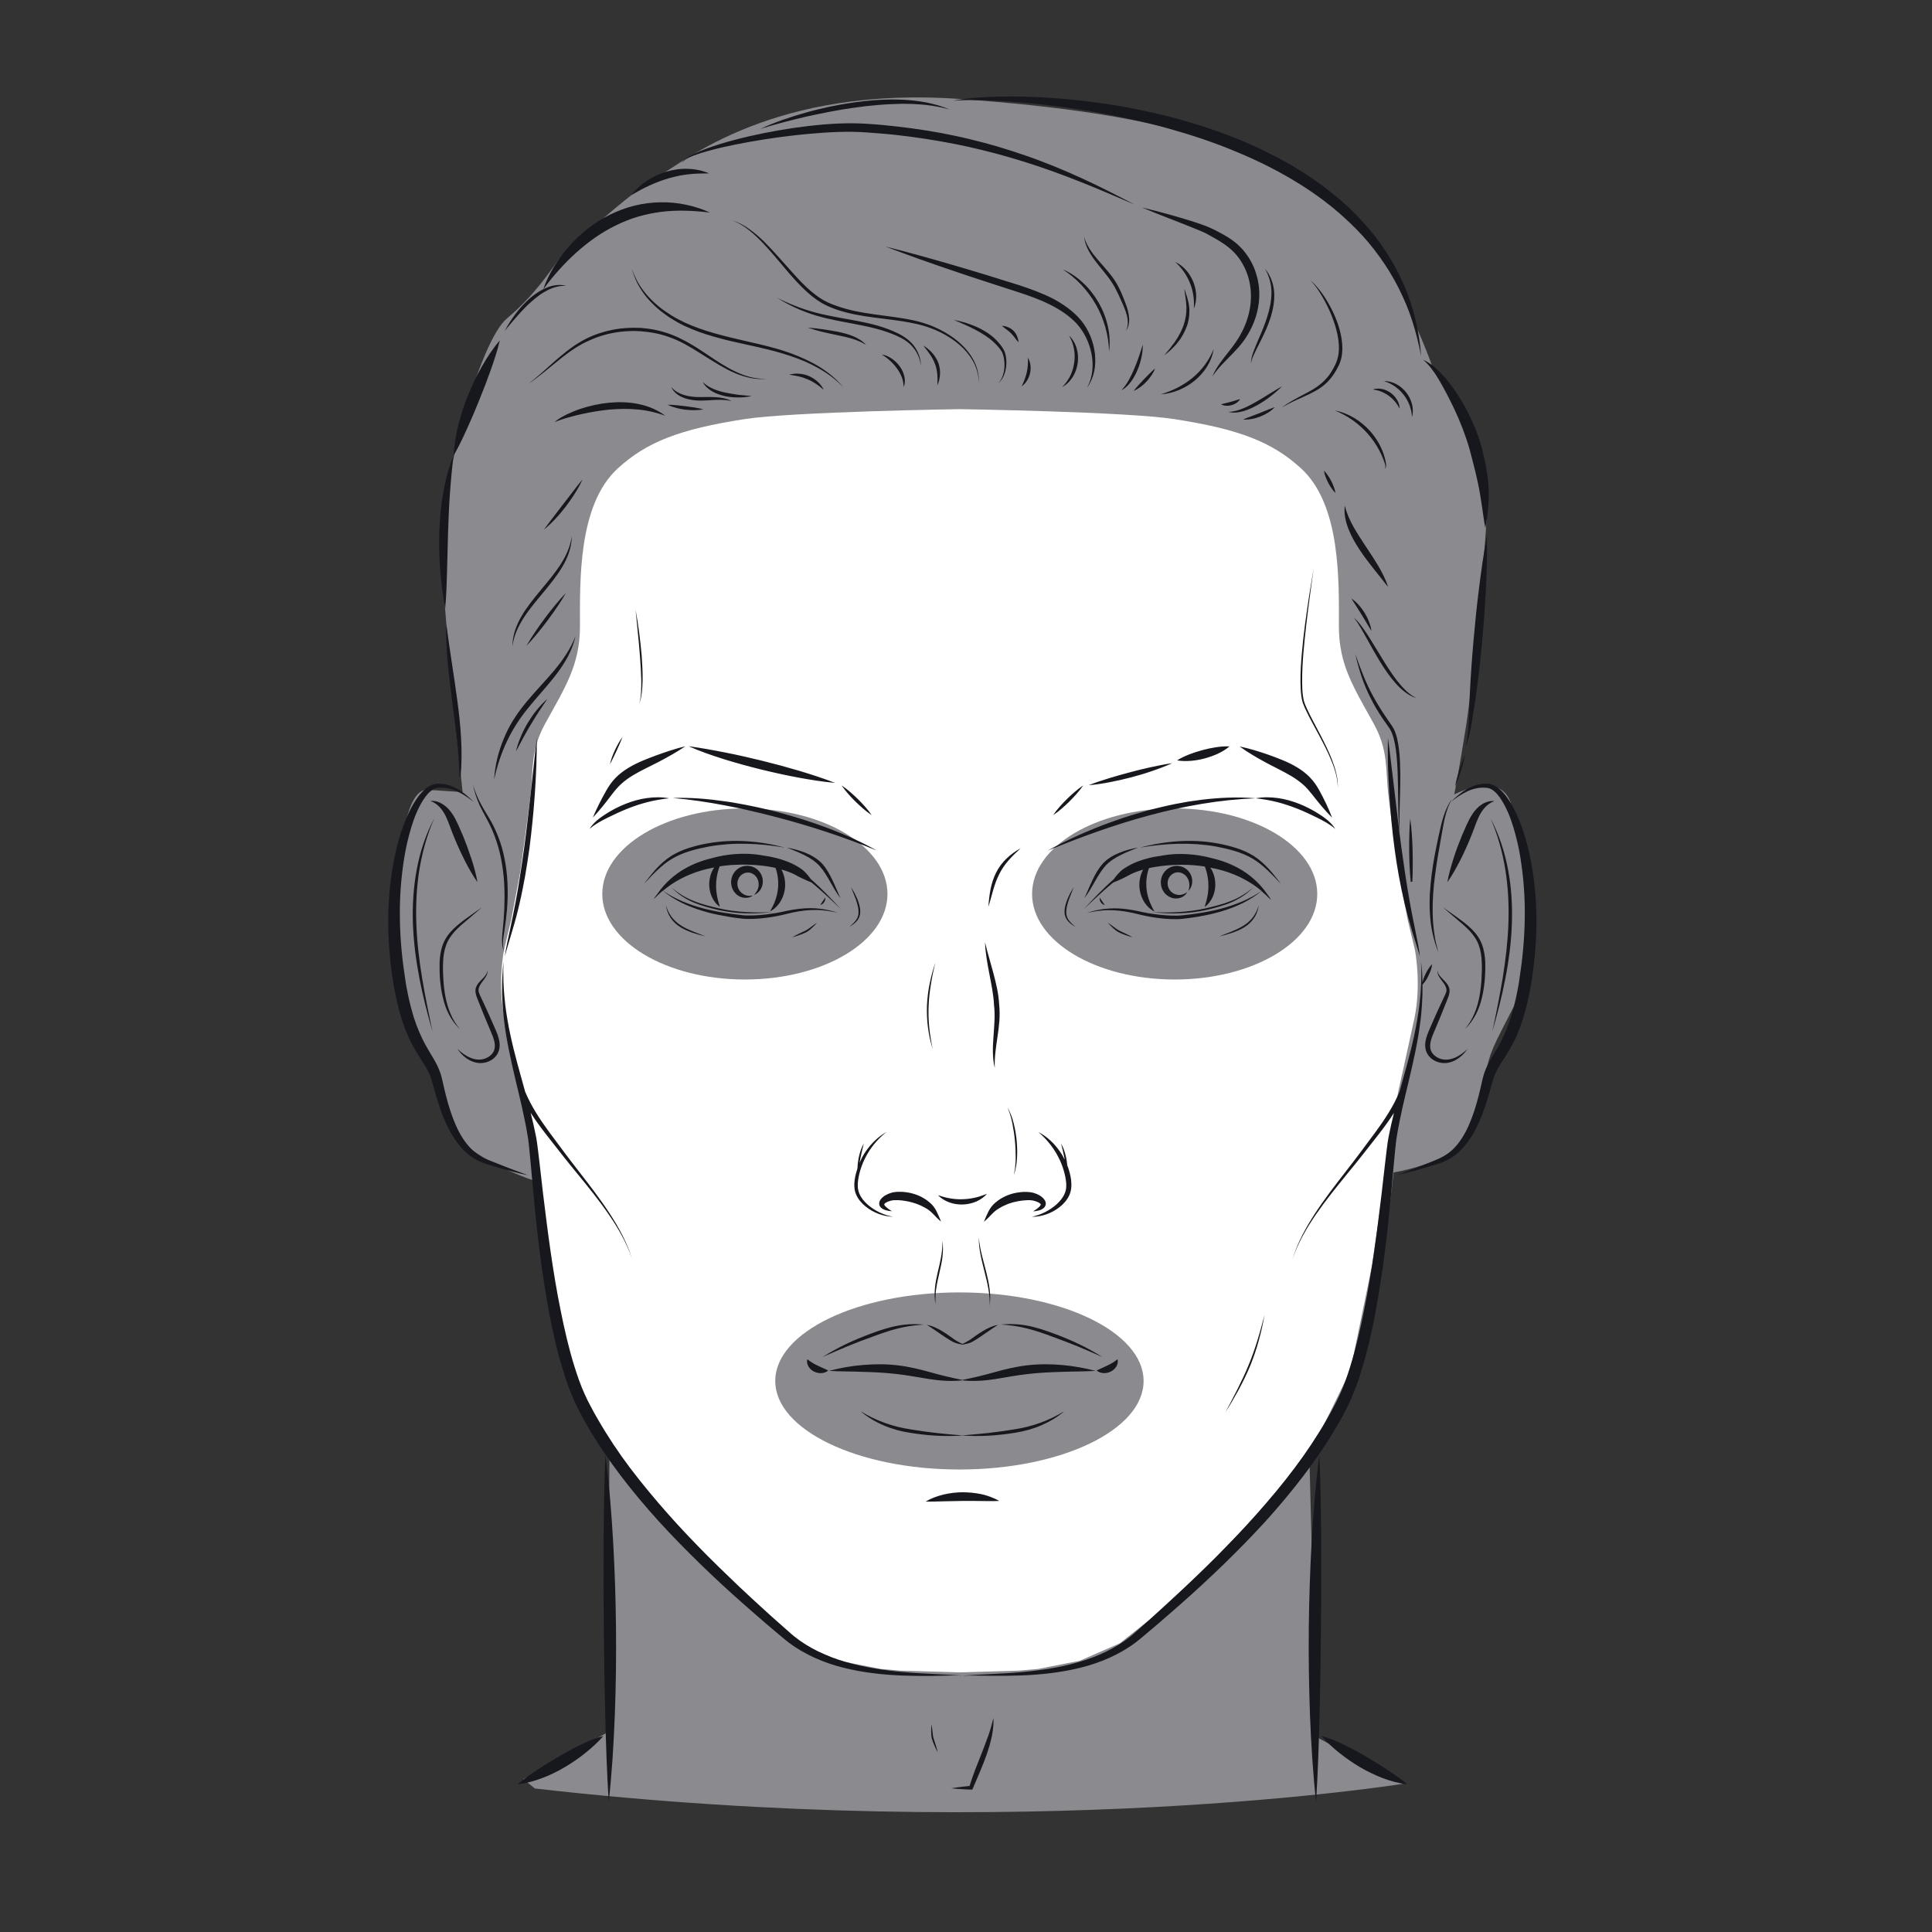 <?xml version="1.0" encoding="utf-8"?>
<!-- Generator: Adobe Illustrator 27.3.1, SVG Export Plug-In . SVG Version: 6.00 Build 0)  -->
<svg version="1.1" id="レイヤー_1" xmlns="http://www.w3.org/2000/svg" xmlns:xlink="http://www.w3.org/1999/xlink" x="0px"
	 y="0px" viewBox="0 0 276 276" style="enable-background:new 0 0 276 276;" xml:space="preserve">
<rect x="0" y="0" width="276" height="276" fill="#333333" stroke="none"/>
<style type="text/css">
	.st0{fill-rule:evenodd;clip-rule:evenodd;fill:#8B8B8F;}
	.st1{fill:#FFFFFF;}
	.st2{fill-rule:evenodd;clip-rule:evenodd;fill:#17171E;}
</style>
<path class="st0" d="M74.75,254.17l12-6.67l0.33-40.67c0,0-6.67-6-8.33-20c-1.67-14-2-18-2-18s-10.33-3.33-12-7.67
	c-1.67-4.33-8.33-19.33-8.33-22.33c0-3-0.33-26.33,4.67-26c5,0.33,5,0.33,5,0.33s-3-27.33-3-35.67c0-8.33,5.33-28.67,9.33-32
	c4-3.33,6.33-7,7.33-8.33c1-1.33,10.67-10,14.33-12c3.67-2,16.33-13,43.33-11s51,6.33,61.67,25.33c5,10.67,5.67,13.33,5.67,13.33
	s8,13.33,7.67,20.33c-0.33,7-2,24.33-3,30.67c-1,6.33-1.67,9.67-1.67,9.67s6.33-3.33,8,1c1.67,4.33,5,20.33,1.67,27s-4.33,8-5,11
	c-0.67,3-1.67,8.67-4.33,11.33c-2.67,2.67-9,3.67-9,3.67s-2.33,21.67-5.33,28.67s-6.67,13.33-6.67,13.33l1,38.67l12.33,6.67
	c0,0-54,8.67-124,0.67"/>
<path class="st1" d="M202.13,135.7l-1.03-4.28l-1.29-6.78c0,0-1.26-8.99-1.5-11.28c-0.37-3.44,0-6.23-2.04-9.93
	c-2.86-5.2-5-8.39-5-13.95c0-6.42,0.31-17.36-5.42-22.58c-4.1-3.74-8.77-5.59-18.12-7.03c-6.86-1.06-30.67-1.42-30.67-1.42
	s-23.81,0.36-30.67,1.42c-9.35,1.44-14.02,3.29-18.12,7.03c-5.73,5.22-5.42,16.16-5.42,22.58c0,5.55-2.15,8.75-5,13.95
	c-2.04,3.71-1.67,6.49-2.04,9.93c-0.24,2.29-1.5,11.28-1.5,11.28l-1.29,6.78L72,135.7c0,0-0.99,4.92,0.09,9.9
	c1.07,4.98,2.27,10.28,2.27,10.28l1.42,7.67l0.59,5.03l1.71,12.02l3.13,15.2l4.05,8.29l4.71,7.23l6.15,6.74l6.15,6.3l7.64,7.03
	l4.25,3.37l5.71,2.49l5.95,1.17l2.77,0.24l8.47,0.25l8.47-0.25l2.77-0.24l5.95-1.17l5.71-2.49l4.25-3.37l7.64-7.03l6.15-6.3
	l6.15-6.74l4.71-7.23l4.05-8.29l3.13-15.2l1.71-12.02l0.59-5.03l1.42-7.67c0,0,1.2-5.3,2.27-10.28
	C203.11,140.62,202.13,135.7,202.13,135.7z M106.41,139.93c-11.25,0-20.37-5.47-20.37-12.22c0-6.75,9.12-12.22,20.37-12.22
	c11.25,0,20.37,5.47,20.37,12.22C126.78,134.46,117.66,139.93,106.41,139.93z M137.06,209.93c-14.53,0-26.31-5.66-26.31-12.65
	c0-6.99,11.78-12.65,26.31-12.65c14.53,0,26.31,5.66,26.31,12.65C163.38,204.27,151.6,209.93,137.06,209.93z M167.81,139.93
	c-11.25,0-20.37-5.47-20.37-12.22c0-6.75,9.12-12.22,20.37-12.22c11.25,0,20.37,5.47,20.37,12.22
	C188.18,134.46,179.06,139.93,167.81,139.93z"/>
<g>
	<g>
		<path class="st2" d="M198.47,113.34c0.16,2.64,0.4,5.27,0.75,7.89c0.35,2.62,0.82,5.23,1.43,7.81c0.31,1.29,0.65,2.57,1.03,3.83
			c0.38,1.27,0.8,2.51,1.17,3.78c-0.15-1.32-0.45-2.61-0.7-3.9c-0.27-1.29-0.51-2.58-0.75-3.87c-0.46-2.58-0.84-5.18-1.2-7.78
			c-0.17-1.3-0.34-2.6-0.49-3.91c-0.18-1.3-0.3-2.61-0.47-3.92c-0.09-0.65-0.14-1.31-0.23-1.96l-0.24-1.96
			c-0.16-1.31-0.3-2.62-0.5-3.93c-0.02,1.32-0.01,2.64,0.01,3.96C198.34,110.7,198.38,112.02,198.47,113.34z M206.13,142.78
			c-0.35,0.73-0.67,1.46-1.01,2.19l-0.97,2.21c-0.16,0.38-0.31,0.77-0.42,1.18c-0.11,0.42-0.18,0.87-0.11,1.33
			c0.06,0.46,0.26,0.92,0.58,1.26c0.31,0.35,0.71,0.59,1.12,0.74c0.42,0.15,0.86,0.21,1.3,0.17c0.44-0.05,0.85-0.18,1.22-0.37
			c0.75-0.39,1.35-0.98,1.81-1.64c-0.58,0.55-1.23,1.04-1.96,1.31c-0.36,0.14-0.74,0.21-1.1,0.22c-0.37,0-0.73-0.07-1.06-0.22
			c-0.16-0.07-0.32-0.16-0.46-0.27c-0.14-0.1-0.27-0.22-0.38-0.35c-0.22-0.26-0.34-0.58-0.37-0.92c-0.07-0.68,0.21-1.42,0.52-2.14
			l0.93-2.22c0.3-0.75,0.61-1.49,0.9-2.24l0.22-0.57c0.07-0.2,0.14-0.4,0.17-0.63c0.04-0.23,0.02-0.47-0.04-0.7
			c-0.07-0.22-0.18-0.42-0.31-0.59c-0.26-0.34-0.56-0.61-0.83-0.9c-0.27-0.29-0.5-0.62-0.53-1.03c-0.02,0.2,0.01,0.41,0.08,0.61
			c0.07,0.2,0.18,0.37,0.3,0.55c0.23,0.34,0.5,0.64,0.69,0.97c0.09,0.16,0.16,0.33,0.2,0.5c0.03,0.17,0.03,0.33-0.02,0.5
			C206.49,142.06,206.29,142.42,206.13,142.78z M211.7,142.55c0.4-1.68,0.52-3.4,0.48-5.12c-0.04-0.86-0.17-1.74-0.49-2.57
			c-0.32-0.83-0.86-1.56-1.48-2.16c-0.62-0.61-1.31-1.12-2-1.62c-0.69-0.49-1.38-0.99-2.08-1.47c0.63,0.57,1.29,1.11,1.93,1.66
			c0.65,0.55,1.3,1.09,1.87,1.69c0.56,0.61,1.05,1.29,1.32,2.06c0.28,0.76,0.4,1.59,0.43,2.42c0.04,0.83,0.01,1.68-0.04,2.52
			c-0.05,0.84-0.16,1.67-0.31,2.49c-0.16,0.82-0.39,1.63-0.73,2.4c-0.33,0.77-0.77,1.49-1.32,2.15c0.63-0.58,1.13-1.29,1.54-2.04
			C211.21,144.21,211.5,143.39,211.7,142.55z M214.67,139.72c-0.42,2.55-0.94,5.09-1.48,7.63c0.72-2.49,1.37-5.01,1.86-7.56
			c0.5-2.55,0.83-5.14,0.93-7.75c0.09-2.6-0.05-5.23-0.54-7.79c-0.48-2.56-1.3-5.07-2.52-7.36c1.05,2.37,1.73,4.88,2.14,7.43
			c0.4,2.55,0.52,5.13,0.42,7.71C215.39,134.59,215.08,137.16,214.67,139.72z M211.73,114.89c-0.54,0.33-0.98,0.81-1.33,1.32
			c-0.35,0.51-0.62,1.06-0.87,1.59c-0.24,0.53-0.47,1.06-0.69,1.59c-0.44,1.07-0.85,2.15-1.2,3.26c-0.35,1.11-0.67,2.23-0.88,3.39
			c0.68-0.97,1.25-1.99,1.78-3.02c0.53-1.03,1.01-2.09,1.45-3.15c0.22-0.53,0.43-1.07,0.63-1.61c0.2-0.54,0.39-1.06,0.62-1.54
			c0.23-0.49,0.51-0.94,0.87-1.34c0.36-0.4,0.81-0.73,1.37-0.93C212.89,114.36,212.26,114.56,211.73,114.89z M145.38,171.61
			c0.46-0.09,0.93-0.14,1.39-0.16c0.25-0.01,0.42,0,0.64,0.03c0.21,0.03,0.43,0.08,0.63,0.16c0.2,0.07,0.39,0.16,0.51,0.26
			c0.06,0.05,0.09,0.08,0.11,0.11c0.02,0.02,0.03,0.07,0,0.14c-0.07,0.15-0.25,0.32-0.44,0.47c-0.2,0.15-0.41,0.29-0.63,0.43
			c0.26-0.01,0.52-0.05,0.79-0.12c0.26-0.07,0.53-0.17,0.78-0.41c0.12-0.13,0.23-0.33,0.24-0.56c0-0.23-0.1-0.43-0.2-0.58
			c-0.1-0.15-0.22-0.26-0.34-0.36c-0.12-0.1-0.25-0.19-0.37-0.26c-0.26-0.15-0.52-0.26-0.81-0.34c-0.28-0.09-0.61-0.12-0.87-0.14
			c-0.28-0.02-0.55-0.01-0.83,0.01c-0.27,0.03-0.55,0.06-0.82,0.11c-1.08,0.2-2.12,0.68-2.95,1.39c-0.21,0.17-0.42,0.39-0.59,0.61
			c-0.17,0.23-0.31,0.46-0.43,0.7c-0.24,0.47-0.42,0.94-0.63,1.43c0.42-0.32,0.77-0.72,1.12-1.07c0.17-0.18,0.35-0.35,0.53-0.49
			c0.18-0.15,0.35-0.26,0.57-0.38C143.58,172.1,144.46,171.78,145.38,171.61z M148.34,161.72c1.06,0.91,1.94,1.96,2.61,3.13
			c0.33,0.59,0.62,1.19,0.84,1.83c0.22,0.63,0.39,1.28,0.48,1.94c0.1,0.65,0.08,1.28-0.16,1.85c-0.23,0.58-0.65,1.09-1.13,1.54
			c-0.98,0.89-2.22,1.52-3.58,1.82c1.4,0.01,2.82-0.49,3.96-1.38c0.57-0.44,1.08-1.01,1.4-1.71c0.16-0.35,0.25-0.74,0.28-1.12
			c0.03-0.38,0.01-0.75-0.03-1.12c-0.11-0.71-0.29-1.39-0.55-2.05c-0.03-0.32-0.07-0.65-0.13-0.96c-0.15-0.74-0.38-1.48-0.75-2.14
			c0.19,0.73,0.36,1.45,0.5,2.19c0.01,0.05,0.02,0.1,0.03,0.15c-0.2-0.4-0.41-0.79-0.67-1.15
			C150.64,163.36,149.57,162.36,148.34,161.72z M140.07,190.95c0.42-0.28,0.83-0.57,1.24-0.85c0.41-0.28,0.83-0.56,1.26-0.83
			c-0.51,0.08-1,0.27-1.46,0.5c-0.46,0.22-0.9,0.5-1.32,0.77l-0.62,0.43c-0.2,0.15-0.41,0.3-0.6,0.43c-0.34,0.22-0.7,0.41-1.08,0.59
			c-0.38-0.18-0.75-0.37-1.08-0.59c-0.2-0.14-0.4-0.28-0.6-0.43l-0.62-0.43c-0.42-0.28-0.86-0.55-1.32-0.77
			c-0.46-0.23-0.95-0.42-1.46-0.5c0.44,0.27,0.85,0.55,1.26,0.83c0.41,0.29,0.82,0.57,1.24,0.85c0.43,0.27,0.84,0.55,1.32,0.79
			c0.36,0.17,0.75,0.26,1.14,0.31c-0.04,0.02-0.07,0.03-0.1,0.05c0.08,0,0.16-0.02,0.24-0.03c0.08,0.01,0.16,0.03,0.24,0.03
			c-0.04-0.02-0.07-0.03-0.1-0.05c0.39-0.05,0.78-0.14,1.14-0.31C139.24,191.51,139.65,191.23,140.07,190.95z M154.11,192
			c-1.16-0.56-2.35-1.04-3.55-1.49c-0.6-0.22-1.21-0.43-1.82-0.63c-0.62-0.18-1.24-0.36-1.88-0.48c-1.27-0.25-2.57-0.31-3.85-0.18
			c1.28,0.08,2.54,0.26,3.76,0.57c0.61,0.16,1.22,0.34,1.82,0.54c0.6,0.2,1.2,0.42,1.8,0.64c1.2,0.44,2.39,0.89,3.57,1.37
			c1.18,0.48,2.34,1,3.52,1.52C156.39,193.17,155.27,192.55,154.11,192z M151.71,195c-1.63-0.14-3.28-0.15-4.92,0.04
			c-1.64,0.18-3.25,0.58-4.8,1.01c-1.48,0.42-2.97,0.78-4.51,1.08c-1.54-0.3-3.02-0.66-4.51-1.08c-1.55-0.43-3.15-0.83-4.8-1.01
			c-1.64-0.19-3.29-0.18-4.92-0.04c-1.63,0.13-3.24,0.42-4.82,0.84c1.64,0.1,3.24,0.07,4.85,0.14c1.6,0.04,3.18,0.12,4.75,0.3
			c1.57,0.17,3.12,0.48,4.73,0.73c1.55,0.24,3.15,0.36,4.71,0.18c1.56,0.18,3.16,0.06,4.71-0.18c1.61-0.26,3.16-0.56,4.73-0.73
			c1.57-0.18,3.15-0.25,4.75-0.3c1.6-0.06,3.21-0.04,4.85-0.14C154.95,195.43,153.34,195.14,151.71,195z M158.66,195.95
			c0.32-0.16,0.62-0.41,0.81-0.72c0.19-0.31,0.28-0.7,0.17-1.05c-0.29,0.24-0.51,0.39-0.74,0.52c-0.22,0.13-0.44,0.25-0.67,0.36
			c-0.23,0.11-0.46,0.22-0.71,0.33c-0.26,0.12-0.53,0.23-0.86,0.39c0.28,0.24,0.62,0.35,0.97,0.38
			C157.98,196.18,158.34,196.1,158.66,195.95z M146.91,204.27c0.62-0.18,1.24-0.39,1.84-0.65c1.19-0.51,2.33-1.18,3.3-2.03
			c-1.09,0.68-2.25,1.23-3.44,1.67c-1.2,0.43-2.43,0.74-3.68,0.93c-1.26,0.21-2.53,0.38-3.8,0.53c-1.21,0.13-2.42,0.22-3.64,0.34
			c-1.22-0.11-2.43-0.2-3.64-0.34c-1.27-0.14-2.54-0.32-3.8-0.53c-1.25-0.19-2.49-0.5-3.68-0.93c-1.19-0.43-2.35-0.98-3.44-1.67
			c0.97,0.85,2.1,1.52,3.3,2.03c0.6,0.26,1.21,0.47,1.84,0.65c0.63,0.18,1.27,0.31,1.91,0.41c1.27,0.2,2.56,0.36,3.85,0.42
			c1.23,0.07,2.45,0.05,3.67-0.02c1.22,0.07,2.45,0.09,3.67,0.02c1.29-0.06,2.57-0.22,3.85-0.42
			C145.64,204.58,146.28,204.44,146.91,204.27z M181,127.69c-1.05-1.52-2.48-2.81-4.14-3.7c-1.21-0.66-2.52-1.12-3.87-1.43
			c-1.64-0.43-3.35-0.62-5.05-0.55c-0.71,0.03-1.42,0.12-2.12,0.25c-0.58,0.08-1.16,0.18-1.73,0.33c-1.07,0.26-2.13,0.65-3.1,1.23
			c-0.24,0.14-0.48,0.3-0.71,0.47c-0.21,0.18-0.4,0.38-0.59,0.58c-0.21,0.24-0.41,0.48-0.59,0.74c-1.53,1.33-2.91,2.81-4.29,4.27
			c0.96-0.88,1.9-1.79,2.87-2.65c0.44-0.39,0.88-0.77,1.33-1.14c0.42-0.16,0.81-0.35,1.2-0.52l0.7-0.34
			c0.22-0.12,0.42-0.24,0.65-0.35c0.55-0.27,1.14-0.47,1.75-0.64c-0.03,0.06-0.07,0.12-0.1,0.18c-0.32,0.67-0.47,1.43-0.44,2.17
			c0.03,0.75,0.24,1.49,0.61,2.13c0.37,0.64,0.9,1.18,1.55,1.5c-0.36-0.62-0.64-1.21-0.84-1.82c-0.2-0.61-0.3-1.23-0.33-1.85
			c-0.03-0.62,0.03-1.25,0.18-1.87c0.05-0.22,0.13-0.44,0.2-0.66c0.09-0.02,0.17-0.05,0.25-0.06c0.99-0.2,2-0.31,3.02-0.38
			c0.52-0.03,1.02-0.05,1.53-0.04c0.51,0,1.02,0.02,1.52,0.06c0.55,0.04,1.11,0.1,1.66,0.19c0.08,0.23,0.17,0.46,0.23,0.69
			c0.15,0.55,0.24,1.1,0.27,1.66c0.03,0.56,0,1.11-0.09,1.68c-0.09,0.57-0.24,1.13-0.44,1.75c0.53-0.37,0.93-0.92,1.19-1.52
			c0.26-0.61,0.37-1.29,0.33-1.95c-0.04-0.67-0.22-1.33-0.55-1.91c-0.05-0.08-0.1-0.16-0.16-0.24c1.19,0.22,2.36,0.54,3.48,1.01
			c0.94,0.39,1.84,0.88,2.7,1.45c0.4,0.26,0.77,0.56,1.14,0.87c-1.77,1.21-3.77,1.99-5.82,2.54c-1.04,0.27-2.09,0.48-3.16,0.64
			c-0.53,0.08-1.06,0.16-1.6,0.22c-0.54,0.06-1.06,0.13-1.59,0.13c-1.06,0.01-2.13-0.08-3.2-0.23c-0.53-0.07-1.06-0.16-1.58-0.27
			c-0.52-0.11-1.06-0.24-1.6-0.32c-1.07-0.19-2.18-0.28-3.27-0.2c-1.09,0.07-2.16,0.3-3.19,0.64c1.06-0.23,2.13-0.41,3.2-0.4
			c1.07-0.01,2.14,0.12,3.19,0.34c0.53,0.11,1.04,0.24,1.57,0.37c0.53,0.12,1.07,0.23,1.61,0.31c1.08,0.17,2.17,0.27,3.27,0.26
			c0.56,0,1.1-0.07,1.64-0.14c0.54-0.07,1.08-0.14,1.61-0.24c1.07-0.19,2.14-0.42,3.18-0.73c1.05-0.31,2.07-0.7,3.05-1.18
			c0.95-0.48,1.86-1.04,2.67-1.72c0.03,0.03,0.06,0.05,0.09,0.07c0.4,0.34,0.78,0.7,1.15,1.08c-0.02-0.04-0.05-0.07-0.07-0.11
			c0.06,0.08,0.14,0.14,0.2,0.22C181.42,128.24,181.22,127.96,181,127.69z M157.89,123.72c0.59-0.65,1.35-1.14,2.16-1.55
			c0.81-0.41,1.67-0.74,2.53-1.09c-0.91,0.16-1.81,0.39-2.68,0.75c-0.87,0.35-1.71,0.84-2.37,1.56c-0.65,0.72-1.09,1.56-1.49,2.39
			c-0.4,0.84-0.73,1.69-1.13,2.53c0.58-0.73,1.03-1.55,1.48-2.34c0.23-0.4,0.45-0.79,0.7-1.17
			C157.34,124.41,157.6,124.05,157.89,123.72z M182.98,126.26l-0.41-0.55l-0.43-0.54c-0.29-0.36-0.59-0.71-0.9-1.06
			c-0.63-0.68-1.33-1.31-2.12-1.82c-0.8-0.5-1.67-0.88-2.56-1.16c-0.89-0.28-1.8-0.5-2.71-0.66c-1.83-0.33-3.7-0.41-5.55-0.29
			c-1.85,0.12-3.68,0.43-5.46,0.91c1.82-0.31,3.65-0.51,5.48-0.55c0.91-0.02,1.83,0,2.74,0.06c0.91,0.07,1.82,0.18,2.71,0.34
			c1.78,0.35,3.58,0.79,5.14,1.7C180.45,123.55,181.71,124.93,182.98,126.26z M171.65,114.25c-0.64,0.08-1.28,0.18-1.92,0.27
			c-0.64,0.11-1.27,0.23-1.91,0.35c-0.63,0.12-1.26,0.28-1.9,0.42c-0.63,0.14-1.25,0.31-1.88,0.47c-1.25,0.35-2.49,0.71-3.71,1.12
			c-1.22,0.42-2.44,0.85-3.64,1.33c-2.4,0.96-4.75,2.04-7,3.3c2.39-0.98,4.78-1.91,7.2-2.76c1.21-0.42,2.43-0.83,3.65-1.21
			c1.22-0.38,2.45-0.74,3.69-1.07c0.62-0.16,1.24-0.33,1.86-0.48c0.62-0.14,1.25-0.3,1.87-0.43c0.63-0.13,1.25-0.27,1.88-0.39
			l1.89-0.34c2.53-0.42,5.08-0.69,7.65-0.79C176.82,113.82,174.22,113.94,171.65,114.25z M188.14,116.8
			c0.92,0.46,1.82,0.93,2.62,1.62c-0.56-0.9-1.45-1.57-2.33-2.13c-0.89-0.57-1.83-1.06-2.81-1.45c-0.99-0.39-2.01-0.69-3.07-0.83
			c-1.05-0.15-2.12-0.16-3.16,0.03c1.04,0.12,2.06,0.29,3.05,0.54c0.99,0.25,1.95,0.58,2.9,0.95
			C186.29,115.91,187.22,116.34,188.14,116.8z M150.44,116.45c0.43-0.28,0.83-0.59,1.21-0.92c0.39-0.33,0.75-0.67,1.11-1.02
			c0.35-0.36,0.71-0.72,1.04-1.1c0.33-0.38,0.65-0.77,0.94-1.2c-0.43,0.28-0.83,0.59-1.21,0.92c-0.39,0.33-0.75,0.67-1.11,1.02
			c-0.36,0.36-0.71,0.72-1.04,1.1C151.05,115.63,150.73,116.02,150.44,116.45z M168.47,130.47c1.28-0.03,2.55-0.2,3.8-0.46
			c0.63-0.13,1.24-0.3,1.86-0.48c0.61-0.18,1.22-0.38,1.81-0.64c0.59-0.26,1.15-0.57,1.68-0.92c0.53-0.37,1.02-0.78,1.46-1.23
			c-0.96,0.83-2.05,1.51-3.23,1.97c-1.17,0.47-2.41,0.77-3.64,1.06c-1.23,0.28-2.5,0.43-3.76,0.52c-1.27,0.08-2.54,0.07-3.81,0.01
			C165.92,130.46,167.2,130.52,168.47,130.47z M177.75,132.47c0.55-0.34,1.05-0.79,1.41-1.34c0.37-0.54,0.58-1.17,0.67-1.8
			c-0.19,0.61-0.46,1.19-0.83,1.69c-0.38,0.5-0.85,0.91-1.39,1.24c-0.53,0.33-1.11,0.59-1.7,0.83l-1.78,0.7
			c0.62-0.15,1.24-0.31,1.85-0.52C176.6,133.06,177.2,132.81,177.75,132.47z M160.81,133.59c0.33,0.12,0.66,0.22,0.99,0.31
			c-0.3-0.18-0.61-0.34-0.92-0.49c-0.31-0.15-0.63-0.28-0.93-0.44c-0.3-0.15-0.57-0.35-0.84-0.55c-0.27-0.21-0.56-0.41-0.85-0.6
			c0.23,0.26,0.47,0.51,0.73,0.75c0.25,0.23,0.53,0.46,0.85,0.63C160.16,133.36,160.49,133.48,160.81,133.59z M170.32,125.85
			c0-0.56-0.25-1.14-0.68-1.55c-0.43-0.42-1.06-0.65-1.69-0.6c-0.31,0.02-0.62,0.12-0.9,0.27c-0.27,0.15-0.52,0.36-0.71,0.6
			c-0.39,0.49-0.56,1.13-0.49,1.74c0.06,0.61,0.36,1.19,0.83,1.56c0.46,0.38,1.08,0.56,1.64,0.46c0.56-0.09,1.05-0.43,1.29-0.89
			c-0.41,0.3-0.88,0.45-1.31,0.4c-0.44-0.04-0.82-0.25-1.08-0.54c-0.54-0.6-0.55-1.54-0.08-2.12c0.23-0.29,0.56-0.49,0.92-0.55
			c0.37-0.06,0.75,0.03,1.08,0.26c0.66,0.44,1.01,1.46,0.6,2.4C170.12,126.96,170.33,126.41,170.32,125.85z M157.81,129.29
			c-0.12-0.21-0.24-0.36-0.35-0.53c-0.12-0.17-0.22-0.34-0.36-0.53c-0.05,0.24,0.03,0.47,0.16,0.67
			C157.38,129.08,157.57,129.24,157.81,129.29z M152.4,129.56l0.05-0.19c0.03-0.13,0.06-0.26,0.1-0.39l0.12-0.38l0.14-0.38
			c0.19-0.51,0.4-1.01,0.6-1.51c-0.15,0.23-0.28,0.47-0.42,0.7c-0.12,0.24-0.26,0.48-0.36,0.73c-0.23,0.5-0.41,1.02-0.51,1.57
			l-0.03,0.21l-0.01,0.21c-0.01,0.14,0,0.28,0.02,0.43c0.05,0.28,0.13,0.57,0.3,0.8c0.04,0.06,0.08,0.12,0.12,0.17
			c0.05,0.05,0.09,0.11,0.14,0.16c0.1,0.1,0.2,0.19,0.31,0.28c0.22,0.17,0.45,0.32,0.68,0.45c-0.2-0.18-0.42-0.35-0.6-0.54
			c-0.19-0.19-0.36-0.39-0.49-0.62c-0.26-0.45-0.28-0.99-0.19-1.5L152.4,129.56z M74.23,129.02c0.3-1.29,0.55-2.59,0.79-3.89
			c0.23-1.3,0.42-2.61,0.61-3.92c0.34-2.62,0.6-5.25,0.78-7.88c0.1-1.32,0.15-2.63,0.21-3.95c0.04-1.32,0.07-2.64,0.07-3.96
			c-0.17,1.31-0.3,2.62-0.44,3.93l-0.43,3.93c-0.16,1.31-0.28,2.62-0.45,3.92c-0.14,1.31-0.32,2.61-0.49,3.91
			c-0.18,1.3-0.36,2.6-0.57,3.9c-0.19,1.3-0.43,2.59-0.66,3.88c-0.25,1.29-0.5,2.58-0.78,3.86c-0.27,1.29-0.58,2.58-0.76,3.89
			c0.34-1.27,0.74-2.53,1.11-3.8C73.6,131.58,73.94,130.3,74.23,129.02z M67.14,151.49c0.38,0.19,0.79,0.32,1.22,0.37
			c0.44,0.04,0.88-0.02,1.3-0.17c0.42-0.15,0.82-0.39,1.12-0.74c0.31-0.34,0.52-0.8,0.58-1.26c0.07-0.46-0.01-0.91-0.11-1.33
			c-0.11-0.42-0.26-0.81-0.42-1.18l-0.97-2.21c-0.34-0.73-0.66-1.47-1.01-2.19c-0.17-0.37-0.36-0.72-0.45-1.06
			c-0.05-0.17-0.05-0.33-0.02-0.5c0.04-0.17,0.11-0.33,0.2-0.5c0.19-0.33,0.46-0.63,0.69-0.97c0.11-0.17,0.22-0.35,0.3-0.55
			c0.07-0.2,0.1-0.41,0.08-0.61c-0.03,0.41-0.27,0.74-0.53,1.03c-0.27,0.29-0.57,0.56-0.83,0.9c-0.13,0.17-0.24,0.37-0.31,0.59
			c-0.06,0.23-0.08,0.47-0.04,0.7c0.03,0.23,0.1,0.43,0.17,0.63l0.22,0.57c0.29,0.75,0.6,1.49,0.9,2.24l0.93,2.22
			c0.31,0.72,0.59,1.45,0.52,2.14c-0.03,0.34-0.15,0.66-0.37,0.92c-0.11,0.13-0.23,0.25-0.38,0.35c-0.14,0.11-0.3,0.19-0.46,0.27
			c-0.33,0.15-0.7,0.22-1.06,0.22c-0.36,0-0.74-0.08-1.1-0.22c-0.72-0.27-1.37-0.75-1.96-1.31
			C65.79,150.51,66.39,151.1,67.14,151.49z M64.16,144.97c0.41,0.76,0.91,1.47,1.54,2.04c-0.55-0.65-0.99-1.37-1.32-2.15
			c-0.34-0.77-0.57-1.58-0.73-2.4c-0.16-0.82-0.26-1.66-0.31-2.49c-0.05-0.84-0.08-1.68-0.04-2.52c0.03-0.83,0.15-1.66,0.43-2.42
			c0.27-0.77,0.75-1.45,1.32-2.06c0.57-0.61,1.22-1.15,1.87-1.69c0.64-0.56,1.3-1.1,1.93-1.66c-0.7,0.48-1.39,0.98-2.08,1.47
			c-0.69,0.5-1.38,1.01-2,1.62c-0.62,0.6-1.16,1.33-1.48,2.16c-0.32,0.83-0.45,1.7-0.49,2.57c-0.04,1.72,0.07,3.44,0.48,5.12
			C63.47,143.39,63.76,144.21,64.16,144.97z M62.05,116.88c-1.22,2.29-2.05,4.8-2.52,7.36c-0.48,2.57-0.63,5.19-0.54,7.79
			c0.1,2.61,0.44,5.2,0.93,7.75c0.49,2.55,1.14,5.07,1.86,7.56c-0.53-2.54-1.06-5.08-1.48-7.63c-0.42-2.55-0.73-5.12-0.82-7.7
			c-0.1-2.58,0.02-5.16,0.42-7.71C60.32,121.77,61,119.26,62.05,116.88z M63.73,116.71c0.23,0.49,0.42,1.01,0.62,1.54
			c0.2,0.54,0.41,1.08,0.63,1.61c0.44,1.07,0.93,2.12,1.45,3.15c0.53,1.03,1.1,2.05,1.78,3.02c-0.2-1.17-0.52-2.29-0.88-3.39
			c-0.36-1.1-0.76-2.19-1.2-3.26c-0.22-0.53-0.45-1.06-0.69-1.59c-0.25-0.53-0.51-1.08-0.87-1.59c-0.35-0.51-0.79-0.99-1.33-1.32
			c-0.53-0.33-1.16-0.53-1.76-0.46c0.56,0.2,1.01,0.53,1.37,0.93C63.22,115.76,63.5,116.22,63.73,116.71z M128.21,171.45
			c0.46,0.01,0.93,0.07,1.39,0.16c0.92,0.17,1.8,0.49,2.62,0.96c0.21,0.12,0.38,0.23,0.57,0.38c0.18,0.14,0.35,0.31,0.53,0.49
			c0.35,0.35,0.7,0.76,1.12,1.07c-0.21-0.48-0.39-0.95-0.63-1.43c-0.12-0.24-0.26-0.47-0.43-0.7c-0.16-0.22-0.38-0.44-0.59-0.61
			c-0.83-0.72-1.88-1.19-2.95-1.39c-0.27-0.05-0.54-0.08-0.82-0.11c-0.27-0.01-0.55-0.02-0.83-0.01c-0.26,0.02-0.59,0.05-0.87,0.14
			c-0.28,0.08-0.55,0.2-0.81,0.34c-0.13,0.07-0.25,0.16-0.37,0.26c-0.12,0.1-0.24,0.21-0.34,0.36c-0.1,0.15-0.2,0.34-0.2,0.58
			c0,0.24,0.11,0.44,0.24,0.56c0.25,0.24,0.52,0.34,0.78,0.41c0.26,0.07,0.52,0.11,0.79,0.12c-0.22-0.15-0.44-0.28-0.63-0.43
			c-0.19-0.15-0.37-0.32-0.44-0.47c-0.03-0.08-0.02-0.12,0-0.14c0.02-0.02,0.05-0.06,0.11-0.11c0.12-0.09,0.31-0.19,0.51-0.26
			c0.2-0.07,0.42-0.12,0.63-0.16C127.78,171.45,127.96,171.45,128.21,171.45z M122.32,170.69c0.31,0.68,0.8,1.24,1.36,1.68
			c1.11,0.89,2.5,1.41,3.9,1.45c-1.37-0.25-2.64-0.86-3.65-1.75c-0.5-0.45-0.93-0.97-1.17-1.57c-0.25-0.59-0.27-1.26-0.17-1.92
			c0.19-1.33,0.67-2.63,1.36-3.8c0.69-1.17,1.61-2.21,2.7-3.08c-1.21,0.69-2.24,1.7-3.03,2.87c-0.33,0.49-0.6,1.02-0.83,1.57
			c0.04-0.2,0.07-0.41,0.11-0.61c0.14-0.73,0.32-1.46,0.5-2.19c-0.37,0.66-0.6,1.4-0.75,2.14c-0.09,0.48-0.14,0.96-0.16,1.44
			c-0.17,0.52-0.31,1.05-0.39,1.59c-0.05,0.36-0.07,0.72-0.04,1.09C122.08,169.98,122.17,170.35,122.32,170.69z M124.58,190.98
			c0.6-0.22,1.19-0.44,1.8-0.64c0.6-0.21,1.21-0.39,1.82-0.54c1.22-0.32,2.48-0.49,3.76-0.57c-1.28-0.13-2.58-0.07-3.85,0.18
			c-0.64,0.12-1.26,0.29-1.88,0.48c-0.61,0.19-1.22,0.4-1.82,0.63c-1.2,0.45-2.39,0.93-3.55,1.49c-1.16,0.55-2.28,1.18-3.37,1.86
			c1.18-0.51,2.34-1.04,3.52-1.52C122.2,191.86,123.38,191.41,124.58,190.98z M116.31,195.95c0.33,0.16,0.69,0.23,1.04,0.21
			c0.35-0.03,0.7-0.13,0.97-0.38c-0.33-0.17-0.6-0.28-0.86-0.39c-0.26-0.11-0.49-0.22-0.71-0.33c-0.23-0.11-0.44-0.22-0.67-0.36
			c-0.23-0.14-0.46-0.29-0.74-0.52c-0.12,0.35-0.02,0.74,0.17,1.05C115.69,195.54,115.98,195.79,116.31,195.95z M105.24,131.14
			c0.54,0.07,1.09,0.14,1.64,0.14c1.1,0.01,2.19-0.1,3.27-0.26c0.54-0.09,1.08-0.19,1.61-0.31c0.54-0.13,1.05-0.26,1.57-0.37
			c1.05-0.22,2.11-0.35,3.19-0.34c1.07-0.01,2.14,0.17,3.2,0.4c-1.03-0.34-2.1-0.57-3.19-0.64c-1.09-0.07-2.19,0.02-3.27,0.2
			c-0.54,0.09-1.08,0.21-1.6,0.32c-0.52,0.11-1.05,0.2-1.58,0.27c-1.06,0.15-2.13,0.25-3.2,0.23c-0.53,0.01-1.05-0.06-1.59-0.13
			c-0.53-0.06-1.07-0.14-1.6-0.22c-1.06-0.16-2.12-0.38-3.16-0.64c-2.05-0.54-4.05-1.33-5.82-2.54c0.37-0.31,0.74-0.6,1.14-0.87
			c0.86-0.58,1.76-1.06,2.7-1.45c1.12-0.47,2.29-0.79,3.48-1.01c-0.05,0.08-0.11,0.16-0.16,0.24c-0.32,0.58-0.51,1.24-0.55,1.91
			c-0.04,0.67,0.07,1.34,0.33,1.95c0.26,0.61,0.66,1.16,1.19,1.52c-0.2-0.61-0.35-1.18-0.44-1.75c-0.09-0.56-0.12-1.12-0.09-1.68
			c0.03-0.56,0.12-1.11,0.27-1.66c0.06-0.23,0.14-0.46,0.23-0.69c0.55-0.08,1.1-0.15,1.66-0.19c0.51-0.03,1.02-0.05,1.52-0.06
			c0.51,0,1.01,0.02,1.53,0.04c1.02,0.06,2.04,0.17,3.02,0.38c0.09,0.02,0.17,0.05,0.25,0.06c0.07,0.22,0.15,0.44,0.2,0.66
			c0.15,0.62,0.2,1.24,0.18,1.87c-0.03,0.62-0.13,1.24-0.33,1.85c-0.19,0.61-0.48,1.2-0.84,1.82c0.65-0.31,1.18-0.86,1.55-1.5
			c0.37-0.64,0.58-1.38,0.61-2.13c0.03-0.75-0.12-1.51-0.44-2.17c-0.03-0.06-0.07-0.12-0.1-0.18c0.6,0.17,1.19,0.37,1.75,0.64
			c0.22,0.1,0.43,0.23,0.65,0.35l0.7,0.34c0.39,0.18,0.78,0.36,1.2,0.52c0.45,0.37,0.89,0.75,1.33,1.14
			c0.98,0.86,1.91,1.77,2.87,2.65c-1.38-1.46-2.76-2.95-4.29-4.27c-0.18-0.26-0.38-0.51-0.59-0.74c-0.18-0.2-0.38-0.4-0.59-0.58
			c-0.23-0.17-0.46-0.33-0.71-0.47c-0.97-0.58-2.03-0.96-3.1-1.23c-0.57-0.14-1.15-0.25-1.73-0.33c-0.7-0.13-1.41-0.22-2.12-0.25
			c-1.7-0.07-3.41,0.11-5.05,0.55c-1.34,0.31-2.65,0.77-3.87,1.43c-1.66,0.9-3.09,2.18-4.14,3.71c-0.21,0.27-0.42,0.55-0.61,0.83
			c0.06-0.08,0.13-0.14,0.2-0.22c-0.02,0.04-0.05,0.07-0.07,0.11c0.38-0.38,0.75-0.74,1.15-1.08c0.03-0.03,0.06-0.05,0.09-0.07
			c0.81,0.68,1.72,1.24,2.67,1.72c0.98,0.48,2,0.87,3.05,1.18c1.04,0.32,2.11,0.55,3.18,0.73
			C104.16,130.99,104.7,131.07,105.24,131.14z M115.08,121.83c-0.87-0.35-1.77-0.58-2.68-0.75c0.86,0.35,1.72,0.68,2.53,1.09
			c0.81,0.41,1.57,0.9,2.16,1.55c0.29,0.33,0.56,0.69,0.8,1.07c0.25,0.38,0.47,0.77,0.7,1.17c0.45,0.79,0.9,1.62,1.48,2.34
			c-0.4-0.84-0.73-1.69-1.13-2.53c-0.4-0.83-0.84-1.67-1.49-2.39C116.78,122.68,115.94,122.18,115.08,121.83z M96.08,122.64
			c1.56-0.91,3.36-1.35,5.14-1.7c0.9-0.16,1.8-0.27,2.71-0.34c0.91-0.07,1.83-0.08,2.74-0.06c1.83,0.04,3.66,0.24,5.48,0.55
			c-1.78-0.48-3.61-0.8-5.46-0.91c-1.85-0.12-3.72-0.03-5.55,0.29c-0.92,0.16-1.82,0.38-2.71,0.66c-0.89,0.28-1.76,0.66-2.56,1.16
			c-0.79,0.51-1.5,1.14-2.12,1.82c-0.31,0.34-0.61,0.7-0.9,1.06l-0.43,0.54L92,126.26C93.26,124.93,94.52,123.55,96.08,122.64z
			 M118.38,118.34c-0.59-0.22-1.19-0.44-1.79-0.65l-1.8-0.6c-1.21-0.38-2.43-0.73-3.65-1.06c-0.61-0.17-1.23-0.3-1.85-0.46
			c-0.62-0.15-1.24-0.28-1.86-0.41c-0.62-0.13-1.24-0.25-1.87-0.36c-0.31-0.05-0.62-0.12-0.94-0.17l-0.94-0.14
			c-2.51-0.36-5.05-0.59-7.58-0.49c2.52,0.21,5.01,0.59,7.48,1.06c0.62,0.12,1.23,0.24,1.85,0.37c0.62,0.13,1.23,0.26,1.84,0.41
			c1.23,0.27,2.45,0.58,3.66,0.9c1.22,0.31,2.43,0.66,3.63,1.01l1.81,0.55c0.6,0.2,1.2,0.39,1.8,0.58c2.39,0.79,4.75,1.66,7.09,2.63
			C123.07,120.27,120.75,119.24,118.38,118.34z M89.63,115.53c0.95-0.38,1.91-0.7,2.9-0.95c0.99-0.25,2-0.42,3.05-0.54
			c-1.04-0.19-2.11-0.18-3.16-0.03c-1.05,0.14-2.08,0.44-3.07,0.83c-0.98,0.39-1.93,0.88-2.81,1.45c-0.88,0.56-1.77,1.23-2.33,2.13
			c0.8-0.69,1.7-1.16,2.62-1.62C87.76,116.34,88.68,115.91,89.63,115.53z M121.17,113.41c0.33,0.38,0.68,0.74,1.04,1.1
			c0.36,0.35,0.73,0.69,1.11,1.02c0.38,0.33,0.78,0.64,1.21,0.92c-0.29-0.43-0.61-0.82-0.94-1.2c-0.33-0.38-0.68-0.74-1.04-1.1
			c-0.36-0.35-0.73-0.69-1.11-1.02c-0.38-0.33-0.78-0.64-1.21-0.92C120.52,112.64,120.84,113.03,121.17,113.41z M99.1,128.71
			c-1.18-0.46-2.26-1.14-3.23-1.97c0.45,0.45,0.94,0.87,1.46,1.23c0.53,0.36,1.1,0.67,1.68,0.92c0.59,0.26,1.2,0.46,1.81,0.64
			c0.62,0.17,1.23,0.34,1.86,0.48c1.25,0.26,2.53,0.43,3.8,0.46c1.28,0.04,2.56-0.02,3.82-0.17c-1.27,0.06-2.54,0.07-3.81-0.01
			c-1.27-0.08-2.53-0.23-3.76-0.52C101.51,129.49,100.27,129.19,99.1,128.71z M97.35,132.25c-0.54-0.33-1.01-0.74-1.39-1.24
			c-0.38-0.5-0.65-1.08-0.83-1.69c0.09,0.63,0.31,1.26,0.67,1.8c0.36,0.55,0.86,1,1.41,1.34c0.56,0.34,1.15,0.59,1.76,0.8
			c0.61,0.21,1.23,0.37,1.85,0.52l-1.78-0.7C98.46,132.84,97.88,132.59,97.35,132.25z M115.13,133.2c0.32-0.16,0.6-0.39,0.85-0.63
			c0.26-0.23,0.5-0.49,0.73-0.75c-0.29,0.19-0.58,0.39-0.85,0.6c-0.28,0.2-0.54,0.41-0.84,0.55c-0.3,0.15-0.62,0.28-0.93,0.44
			c-0.31,0.15-0.62,0.31-0.92,0.49c0.34-0.09,0.67-0.19,0.99-0.31C114.49,133.48,114.81,133.36,115.13,133.2z M107.71,127.84
			c0.49-0.16,0.9-0.58,1.11-1.1c0.21-0.52,0.21-1.14-0.02-1.69c-0.23-0.55-0.7-1.02-1.29-1.23c-0.29-0.11-0.61-0.15-0.93-0.13
			c-0.32,0.02-0.63,0.12-0.9,0.26c-0.56,0.3-0.97,0.82-1.14,1.41c-0.17,0.59-0.11,1.23,0.17,1.76c0.27,0.53,0.76,0.94,1.32,1.08
			c0.55,0.14,1.14,0.04,1.54-0.28c-0.5,0.12-0.98,0.05-1.36-0.18c-0.38-0.21-0.65-0.56-0.78-0.94c-0.13-0.38-0.12-0.8,0.02-1.15
			c0.13-0.36,0.39-0.66,0.72-0.83c0.32-0.18,0.7-0.22,1.06-0.12c0.36,0.1,0.68,0.35,0.89,0.69c0.21,0.34,0.31,0.77,0.25,1.21
			C108.3,127.05,108.07,127.49,107.71,127.84z M117.73,128.89c0.13-0.19,0.2-0.43,0.16-0.67c-0.14,0.19-0.24,0.36-0.36,0.53
			c-0.11,0.17-0.23,0.33-0.35,0.53C117.41,129.24,117.6,129.08,117.73,128.89z M121.92,131.87c-0.19,0.2-0.4,0.36-0.6,0.54
			c0.24-0.14,0.46-0.28,0.68-0.45c0.11-0.08,0.21-0.18,0.31-0.28c0.05-0.05,0.09-0.11,0.14-0.16c0.05-0.05,0.09-0.11,0.12-0.17
			c0.17-0.23,0.25-0.52,0.3-0.8c0.01-0.14,0.03-0.28,0.02-0.43l-0.01-0.21l-0.03-0.21c-0.1-0.55-0.27-1.08-0.51-1.57
			c-0.11-0.25-0.24-0.49-0.36-0.73c-0.14-0.24-0.27-0.47-0.42-0.7c0.2,0.51,0.41,1.01,0.6,1.51l0.14,0.38l0.12,0.38
			c0.04,0.13,0.07,0.26,0.1,0.39l0.05,0.19l0.03,0.2c0.09,0.52,0.07,1.05-0.19,1.5C122.28,131.48,122.11,131.69,121.92,131.87z
			 M141.43,186.09l0.03-0.63l-0.02-0.63l-0.06-0.63c-0.1-0.84-0.29-1.67-0.49-2.48c-0.21-0.82-0.43-1.63-0.63-2.44l-0.14-0.61
			l-0.12-0.62l-0.1-0.62l-0.07-0.63c0,0.21,0,0.42,0.01,0.63l0.05,0.63l0.09,0.63l0.11,0.62c0.16,0.83,0.38,1.64,0.58,2.46
			c0.21,0.81,0.4,1.63,0.54,2.45l0.09,0.62l0.06,0.62l0.03,0.63c-0.01,0.21-0.01,0.42-0.01,0.63
			C141.38,186.51,141.41,186.3,141.43,186.09z M133.75,184.06c0.11-0.75,0.28-1.49,0.45-2.24c0.17-0.75,0.35-1.5,0.44-2.27
			l0.05-0.58c0.01-0.19,0.02-0.39,0.02-0.58c-0.01-0.19-0.01-0.39-0.02-0.58c-0.02-0.19-0.04-0.38-0.06-0.57
			c0.02,0.77-0.05,1.53-0.18,2.28c-0.13,0.75-0.31,1.49-0.49,2.24c-0.17,0.75-0.33,1.5-0.4,2.27c-0.03,0.38-0.05,0.77-0.04,1.16
			c0.01,0.19,0.02,0.39,0.04,0.58c0.02,0.19,0.05,0.38,0.08,0.57c0-0.19,0-0.38-0.01-0.57c0-0.19,0.01-0.38,0.02-0.57
			C133.65,184.81,133.69,184.43,133.75,184.06z M190.91,110.56c-0.03-0.17-0.08-0.33-0.12-0.5l-0.14-0.49
			c-0.11-0.32-0.22-0.65-0.34-0.97c-0.49-1.27-1.1-2.49-1.73-3.7c-0.62-1.21-1.29-2.39-1.86-3.62c-0.07-0.15-0.14-0.31-0.2-0.46
			c-0.06-0.16-0.14-0.31-0.18-0.47c-0.11-0.31-0.16-0.64-0.21-0.97c-0.09-0.67-0.11-1.34-0.11-2.02c-0.01-2.71,0.29-5.42,0.59-8.12
			c0.31-2.7,0.7-5.39,1.06-8.09l-0.66,4.03c-0.21,1.34-0.4,2.69-0.58,4.04c-0.18,1.35-0.33,2.7-0.45,4.06
			c-0.12,1.36-0.21,2.72-0.2,4.08c0.01,0.68,0.03,1.37,0.12,2.05c0.05,0.34,0.11,0.68,0.22,1.01c0.05,0.17,0.13,0.32,0.19,0.48
			c0.06,0.16,0.13,0.32,0.21,0.47c0.58,1.24,1.25,2.42,1.89,3.62c0.64,1.2,1.27,2.4,1.78,3.66c0.52,1.25,0.92,2.57,0.92,3.93
			C191.14,111.91,191.08,111.22,190.91,110.56z M88.93,105.27c-0.42,0.59-0.77,1.23-1.08,1.88c-0.3,0.66-0.57,1.34-0.72,2.05
			c0.34-0.65,0.64-1.29,0.95-1.94C88.38,106.61,88.68,105.96,88.93,105.27z M91.32,100.52c0.22-0.52,0.3-1.09,0.38-1.65
			c0.05-0.56,0.09-1.13,0.1-1.69c0.02-1.13-0.05-2.25-0.12-3.38c-0.1-1.12-0.21-2.24-0.36-3.36c-0.07-0.56-0.15-1.12-0.24-1.67
			c-0.09-0.56-0.18-1.11-0.28-1.66l0.33,3.36c0.11,1.12,0.22,2.24,0.3,3.36c0.09,1.12,0.15,2.24,0.18,3.36
			c0.01,0.56,0,1.12-0.03,1.68C91.54,99.42,91.49,99.98,91.32,100.52z M137.48,213.18c-0.91,0.01-1.82,0.12-2.71,0.33
			c-0.88,0.22-1.75,0.53-2.53,1c0.92,0.02,1.8-0.02,2.67-0.04c0.87-0.02,1.73-0.04,2.58-0.05c0.86-0.01,1.72,0,2.58,0.01
			c0.87,0.01,1.75,0.03,2.67-0.01c-0.8-0.47-1.66-0.76-2.55-0.97C139.3,213.27,138.39,213.18,137.48,213.18z M176.98,198.49
			c0.6-1.11,1.14-2.24,1.63-3.4c0.47-1.17,0.88-2.36,1.21-3.57c0.17-0.61,0.32-1.22,0.46-1.83c0.13-0.61,0.26-1.23,0.37-1.85
			c-0.16,0.61-0.32,1.21-0.49,1.82c-0.16,0.6-0.34,1.21-0.52,1.8c-0.37,1.19-0.78,2.38-1.26,3.53c-0.47,1.16-1.01,2.29-1.57,3.41
			c-0.28,0.56-0.57,1.12-0.86,1.67l-0.88,1.67c0.34-0.53,0.66-1.07,0.98-1.61C176.37,199.58,176.68,199.04,176.98,198.49z
			 M137.51,171.32c-0.58,0.02-1.16-0.02-1.74-0.12c-0.58-0.09-1.16-0.25-1.76-0.45c0.44,0.47,1.01,0.8,1.61,1.02
			c0.61,0.22,1.27,0.32,1.92,0.3c0.65-0.02,1.3-0.16,1.9-0.41c0.59-0.26,1.14-0.62,1.55-1.12c-0.59,0.24-1.15,0.43-1.73,0.56
			C138.67,171.23,138.09,171.3,137.51,171.32z M145.03,166.63c-0.03,0.41-0.11,0.8-0.2,1.2c0.3-0.76,0.4-1.59,0.46-2.41
			c0.05-0.82,0.02-1.64-0.05-2.46c-0.08-0.82-0.21-1.63-0.41-2.42c-0.2-0.79-0.46-1.59-0.9-2.28c0.17,0.37,0.32,0.75,0.42,1.14
			c0.06,0.19,0.12,0.39,0.16,0.59c0.05,0.2,0.1,0.39,0.13,0.59c0.16,0.8,0.28,1.6,0.35,2.41c0.08,0.81,0.11,1.62,0.11,2.43
			c0,0.2-0.01,0.41-0.02,0.61C145.07,166.22,145.05,166.42,145.03,166.63z M143.79,122.65c-0.61,0.58-1.12,1.27-1.5,2.03
			c-0.38,0.76-0.63,1.57-0.79,2.39c-0.16,0.82-0.25,1.64-0.3,2.46c0.26-0.79,0.45-1.59,0.68-2.37c0.23-0.78,0.49-1.54,0.86-2.26
			c0.35-0.72,0.81-1.38,1.34-1.99c0.53-0.61,1.12-1.17,1.73-1.73C145.08,121.58,144.39,122.07,143.79,122.65z M132.99,140.6
			l0.13-0.77l0.15-0.77l0.17-0.77c0.06-0.25,0.12-0.51,0.18-0.76c-0.17,0.49-0.32,1-0.46,1.5l-0.19,0.76l-0.17,0.77
			c-0.21,1.03-0.33,2.07-0.38,3.12c-0.03,1.05,0.01,2.1,0.15,3.14c0.04,0.26,0.08,0.52,0.12,0.78c0.05,0.26,0.1,0.52,0.15,0.77
			l0.19,0.76c0.07,0.25,0.15,0.5,0.22,0.75c-0.05-0.26-0.1-0.51-0.16-0.77l-0.13-0.77l-0.12-0.77c-0.03-0.26-0.06-0.52-0.09-0.78
			c-0.1-1.03-0.14-2.07-0.09-3.11C132.7,142.66,132.82,141.62,132.99,140.6z M141.34,139.14c0.14,0.74,0.29,1.48,0.41,2.22
			c0.12,0.74,0.22,1.47,0.25,2.21l0,0.01l0,0.01c0.09,0.72,0.1,1.46,0.07,2.2c-0.02,0.74-0.1,1.49-0.14,2.24
			c-0.06,0.75-0.1,1.51-0.09,2.28c0.02,0.76,0.08,1.53,0.27,2.27c-0.03-0.76,0.01-1.51,0.09-2.25c0.08-0.74,0.19-1.48,0.3-2.23
			c0.12-0.75,0.21-1.5,0.27-2.27c0.05-0.76,0.05-1.54-0.03-2.32c-0.04-0.77-0.15-1.53-0.3-2.28c-0.16-0.75-0.33-1.49-0.53-2.22
			l-0.61-2.19c-0.21-0.73-0.4-1.46-0.58-2.2c0.02,0.76,0.11,1.52,0.22,2.27C141.06,137.65,141.19,138.4,141.34,139.14z
			 M142.73,143.51C142.73,143.51,142.73,143.51,142.73,143.51c0,0.02,0,0.02,0,0.03L142.73,143.51z M194.51,87.8
			c0.24,0.38,0.47,0.77,0.7,1.16c0.23,0.39,0.46,0.79,0.71,1.18c-0.06-0.47-0.19-0.92-0.36-1.35c-0.17-0.44-0.38-0.85-0.62-1.25
			c-0.25-0.4-0.52-0.77-0.84-1.12c-0.31-0.35-0.66-0.67-1.05-0.93c0.24,0.4,0.49,0.78,0.74,1.16
			C194.03,87.03,194.27,87.41,194.51,87.8z M194.24,78.55c0.62,0.94,1.29,1.82,1.98,2.69c0.69,0.87,1.38,1.71,2.07,2.61
			c-0.32-1.09-0.86-2.09-1.42-3.05c-0.57-0.96-1.19-1.88-1.79-2.79c-0.6-0.91-1.2-1.82-1.73-2.76c-0.53-0.94-0.97-1.92-1.23-3.02
			c-0.16,1.13,0.11,2.29,0.52,3.35C193.05,76.63,193.62,77.62,194.24,78.55z M189.71,67.94c-0.17-0.25-0.35-0.49-0.58-0.7
			c0.05,0.31,0.13,0.6,0.24,0.88c0.1,0.28,0.23,0.55,0.36,0.82c0.14,0.26,0.29,0.52,0.46,0.77c0.17,0.25,0.35,0.49,0.58,0.7
			c-0.04-0.31-0.13-0.6-0.24-0.88c-0.1-0.28-0.22-0.55-0.36-0.82C190.03,68.44,189.88,68.18,189.71,67.94z M201.76,125.97
			c0.04-0.75,0.06-1.51,0.06-2.26c0.01-0.38,0-0.75,0-1.13c0-0.38-0.01-0.75-0.02-1.13c-0.01-0.38-0.02-0.75-0.04-1.13
			c-0.02-0.38-0.04-0.75-0.07-1.13c-0.05-0.75-0.12-1.5-0.23-2.25c-0.08,0.75-0.11,1.51-0.13,2.26c-0.01,0.38-0.02,0.75-0.02,1.13
			c0,0.38,0,0.75,0,1.13c0,0.38,0.01,0.75,0.02,1.13c0.01,0.38,0.02,0.75,0.04,1.13c0.03,0.75,0.09,1.5,0.16,2.25h0c0,0,0,0,0,0
			L201.76,125.97z M206.2,116.68c-0.28,0.9-0.48,1.82-0.68,2.73c-0.2,0.91-0.38,1.83-0.56,2.75c-0.17,0.92-0.32,1.85-0.44,2.78
			c-0.12,0.93-0.2,1.87-0.26,2.81c-0.01,0.47-0.04,0.94-0.03,1.41c0,0.24,0,0.47,0.01,0.71l0.04,0.71c0.1,1.88,0.51,3.74,1.2,5.48
			c-0.23-0.91-0.48-1.8-0.58-2.73c-0.08-0.46-0.11-0.92-0.16-1.38c-0.02-0.46-0.07-0.92-0.07-1.39c-0.04-1.85,0.09-3.7,0.34-5.54
			c0.23-1.84,0.57-3.67,0.89-5.51c0.17-0.92,0.31-1.84,0.53-2.74c0.21-0.9,0.52-1.78,0.97-2.6
			C206.86,114.91,206.49,115.79,206.2,116.68z M208.69,110.14c0.23-0.75,0.45-1.51,0.6-2.29c-0.33,0.72-0.59,1.47-0.83,2.21
			c-0.24,0.75-0.45,1.51-0.6,2.29C208.19,111.63,208.45,110.89,208.69,110.14z M170.7,54.35c0.69-0.57,1.29-1.25,1.76-2.02
			c0.47-0.76,0.79-1.61,0.93-2.48c-0.34,0.81-0.75,1.57-1.26,2.26c-0.51,0.69-1.09,1.31-1.75,1.85c-0.65,0.55-1.38,1.01-2.14,1.41
			c-0.76,0.39-1.57,0.71-2.41,0.96c0.88-0.05,1.75-0.27,2.58-0.61C169.23,55.39,170,54.92,170.7,54.35z M176.63,57.57
			c0.21-0.15,0.4-0.33,0.53-0.56c-0.26,0.06-0.48,0.14-0.7,0.21c-0.22,0.07-0.44,0.13-0.66,0.19c-0.22,0.06-0.44,0.12-0.66,0.17
			c-0.23,0.06-0.46,0.11-0.71,0.18c0.23,0.13,0.48,0.19,0.74,0.2c0.26,0.02,0.52-0.01,0.76-0.08
			C176.18,57.82,176.41,57.71,176.63,57.57z M95.89,45.04c-0.63-0.4-1.24-0.82-1.82-1.29c-0.57-0.48-1.11-0.99-1.6-1.55
			c-0.49-0.56-0.93-1.16-1.31-1.81c-0.36-0.65-0.67-1.34-0.9-2.05c0.18,0.73,0.45,1.44,0.79,2.12c0.35,0.67,0.77,1.31,1.24,1.9
			c0.48,0.59,1.02,1.13,1.58,1.64c0.57,0.5,1.18,0.95,1.82,1.38c0.64,0.41,1.3,0.79,1.98,1.12c0.69,0.33,1.39,0.61,2.1,0.88
			c1.43,0.52,2.89,0.92,4.35,1.28c2.94,0.69,5.9,1.22,8.73,2.17c0.71,0.24,1.41,0.5,2.1,0.79c0.68,0.3,1.35,0.63,2.01,1
			c0.65,0.37,1.28,0.78,1.87,1.23c0.59,0.46,1.15,0.96,1.67,1.5c-0.48-0.58-1.01-1.11-1.59-1.61c-0.58-0.49-1.19-0.93-1.83-1.33
			c-0.65-0.4-1.32-0.75-2-1.07c-0.69-0.32-1.39-0.6-2.1-0.87c-1.42-0.52-2.89-0.91-4.35-1.26c-1.47-0.35-2.93-0.67-4.39-1.03
			C101.33,47.47,98.43,46.61,95.89,45.04z M119.51,43.7c-0.43-0.15-0.86-0.32-1.27-0.51c-0.41-0.2-0.8-0.41-1.18-0.67
			c-1.51-1.02-2.79-2.39-4.02-3.77c-1.25-1.38-2.45-2.8-3.78-4.13c-0.66-0.66-1.37-1.28-2.13-1.83c-0.75-0.55-1.58-1.01-2.47-1.3
			c0.86,0.35,1.66,0.84,2.38,1.42c0.73,0.58,1.39,1.23,2.03,1.9c1.28,1.35,2.43,2.8,3.65,4.22c1.23,1.4,2.51,2.8,4.08,3.88
			c0.39,0.27,0.81,0.51,1.24,0.72c0.43,0.2,0.87,0.38,1.31,0.54c0.89,0.32,1.81,0.55,2.73,0.74c1.84,0.37,3.7,0.56,5.54,0.8
			c0.92,0.12,1.84,0.26,2.74,0.45c0.91,0.17,1.79,0.41,2.66,0.74c1.72,0.65,3.34,1.61,4.64,2.92c0.64,0.66,1.2,1.41,1.58,2.25
			c0.38,0.84,0.59,1.76,0.59,2.69c0.05-0.93-0.12-1.88-0.48-2.74c-0.36-0.87-0.9-1.66-1.54-2.35c-0.64-0.69-1.38-1.29-2.17-1.8
			c-0.79-0.51-1.63-0.94-2.5-1.3c-1.75-0.72-3.63-1.03-5.47-1.29c-1.85-0.26-3.7-0.46-5.51-0.84
			C121.26,44.24,120.37,44.01,119.51,43.7z M130.42,49.61c0.64,0.74,1.03,1.69,1.15,2.68c-0.01-1-0.36-2-0.96-2.83
			c-0.61-0.83-1.49-1.43-2.4-1.87c-0.91-0.44-1.87-0.79-2.84-1.07c-0.97-0.28-1.96-0.49-2.94-0.68c-1.97-0.37-3.94-0.67-5.86-1.17
			c-1.92-0.51-3.78-1.23-5.57-2.14c1.69,1.08,3.53,1.92,5.46,2.51c1.93,0.59,3.92,0.91,5.87,1.29c1.96,0.37,3.9,0.82,5.7,1.61
			C128.95,48.34,129.8,48.85,130.42,49.61z M119.66,47.89c0.71,0.14,1.42,0.3,2.11,0.51c0.69,0.21,1.35,0.49,1.98,0.88
			c-0.5-0.55-1.16-0.95-1.85-1.24c-0.69-0.29-1.42-0.48-2.14-0.63c-0.72-0.14-1.45-0.26-2.17-0.37c-0.73-0.1-1.46-0.19-2.2-0.23
			c0.7,0.24,1.41,0.43,2.12,0.61C118.23,47.59,118.95,47.74,119.66,47.89z M145.72,40.78c-1.6-0.51-3.18-1-4.78-1.49
			c-1.6-0.48-3.19-0.97-4.79-1.43c-3.2-0.93-6.41-1.83-9.65-2.64c3.11,1.2,6.26,2.31,9.42,3.38c1.57,0.54,3.16,1.06,4.74,1.58
			l4.75,1.54c1.58,0.51,3.12,1.06,4.58,1.79c0.73,0.36,1.43,0.77,2.09,1.23c0.65,0.47,1.28,0.99,1.8,1.57
			c1.05,1.19,1.76,2.7,2.06,4.29c0.3,1.58,0.17,3.3-0.64,4.78c0.49-0.68,0.83-1.47,1.01-2.3c0.18-0.83,0.2-1.7,0.11-2.55
			c-0.2-1.7-0.85-3.36-1.95-4.72c-0.55-0.69-1.2-1.26-1.88-1.78c-0.69-0.52-1.42-0.97-2.17-1.37
			C148.9,41.89,147.31,41.31,145.72,40.78z M151.81,38.47c0.99,0.65,1.9,1.4,2.69,2.25c0.79,0.85,1.49,1.79,2.06,2.8
			c0.58,1.01,1.02,2.09,1.34,3.21c0.32,1.12,0.5,2.28,0.54,3.47c0.16-1.18,0.09-2.39-0.17-3.56c-0.25-1.17-0.7-2.31-1.29-3.36
			c-0.6-1.04-1.34-2.01-2.22-2.83C153.9,39.62,152.9,38.94,151.81,38.47z M160.86,43.52c-0.45-1.2-0.91-2.4-1.64-3.5
			c-0.73-1.09-1.62-2.01-2.44-2.97c-0.81-0.96-1.57-1.99-1.91-3.23c0.07,0.64,0.28,1.26,0.57,1.84c0.29,0.58,0.65,1.12,1.04,1.63
			c0.77,1.03,1.64,1.96,2.32,3.01c0.35,0.51,0.64,1.07,0.91,1.64c0.27,0.57,0.53,1.16,0.78,1.73c0.24,0.58,0.47,1.17,0.57,1.78
			c0.11,0.61,0.07,1.25-0.22,1.83c0.39-0.52,0.51-1.21,0.46-1.86C161.26,44.76,161.08,44.13,160.86,43.52z M179.78,48.48
			c-0.23,0.55-0.47,1.1-0.68,1.66c-0.1,0.28-0.2,0.57-0.27,0.86c-0.07,0.29-0.13,0.59-0.12,0.89c0.1-0.59,0.37-1.13,0.62-1.66
			c0.26-0.53,0.54-1.06,0.8-1.6c0.54-1.07,1.04-2.17,1.4-3.32c0.35-1.15,0.58-2.38,0.49-3.6c-0.09-1.22-0.55-2.42-1.31-3.34
			c0.59,1.04,0.91,2.2,0.93,3.36c0.01,1.16-0.23,2.32-0.58,3.44C180.72,46.3,180.25,47.39,179.78,48.48z M167.55,49.22l-0.39,0.53
			c-0.27,0.34-0.57,0.67-0.84,1.02c0.35-0.27,0.7-0.56,1.02-0.86l0.47-0.48c0.08-0.08,0.16-0.16,0.23-0.25l0.21-0.27
			c0.58-0.69,1.01-1.51,1.32-2.36c0.07-0.22,0.15-0.43,0.18-0.66c0.04-0.22,0.11-0.45,0.12-0.68c0.02-0.23,0.05-0.46,0.04-0.68
			l0-0.34c-0.01-0.11-0.02-0.23-0.03-0.34c-0.04-0.45-0.15-0.89-0.27-1.32c-0.12-0.43-0.29-0.84-0.4-1.27
			c0,0.45,0.11,0.89,0.16,1.32c0.06,0.43,0.11,0.87,0.12,1.3c0.02,0.86-0.11,1.71-0.39,2.52l-0.1,0.3l-0.13,0.29
			c-0.09,0.19-0.16,0.4-0.27,0.58l-0.31,0.57l-0.35,0.55l-0.18,0.27L167.55,49.22z M178.9,37.71c-0.35-0.71-0.79-1.38-1.31-1.99
			c-0.13-0.15-0.27-0.3-0.41-0.44c-0.15-0.14-0.28-0.28-0.43-0.41c-0.3-0.26-0.62-0.5-0.94-0.72c-0.65-0.44-1.32-0.8-1.99-1.15
			c-0.17-0.09-0.34-0.17-0.5-0.25c-0.17-0.08-0.33-0.16-0.52-0.24c-0.36-0.16-0.72-0.29-1.07-0.42c-0.71-0.25-1.42-0.48-2.13-0.7
			c-0.71-0.21-1.43-0.43-2.15-0.63c-1.43-0.4-2.87-0.78-4.32-1.12c1.37,0.58,2.76,1.12,4.14,1.66c1.38,0.54,2.77,1.08,4.12,1.64
			c0.34,0.14,0.67,0.29,0.98,0.45c0.31,0.16,0.64,0.36,0.96,0.53c0.64,0.36,1.26,0.73,1.83,1.15c0.57,0.42,1.08,0.88,1.52,1.41
			c0.44,0.53,0.81,1.12,1.11,1.74c1.23,2.51,1.18,5.53,0.1,8.16c-0.53,1.33-1.3,2.54-2.23,3.69c-0.9,1.16-1.91,2.34-2.47,3.73
			c0.82-1.25,1.9-2.25,2.94-3.32c0.52-0.54,1.03-1.1,1.49-1.72c0.45-0.62,0.85-1.29,1.18-1.98c0.67-1.39,1.06-2.94,1.1-4.51
			c0.02-0.79-0.06-1.58-0.23-2.35C179.49,39.18,179.26,38.42,178.9,37.71z M91.1,58.5c1.33,0.12,2.64,0.42,3.94,0.9
			c-1.1-0.85-2.44-1.4-3.82-1.68c-1.39-0.29-2.81-0.32-4.21-0.19c-1.4,0.14-2.77,0.44-4.1,0.88c-0.66,0.22-1.31,0.49-1.94,0.79
			c-0.31,0.16-0.62,0.32-0.92,0.5c-0.29,0.18-0.59,0.38-0.83,0.63c0.3-0.16,0.63-0.27,0.95-0.38c0.32-0.11,0.65-0.21,0.98-0.3
			c0.65-0.19,1.31-0.35,1.97-0.5c1.32-0.29,2.65-0.51,3.98-0.64C88.43,58.4,89.77,58.37,91.1,58.5z M87.44,47.13
			c-1.58,0.32-3.11,0.87-4.5,1.69c-1.39,0.81-2.62,1.84-3.81,2.88c-1.18,1.06-2.35,2.14-3.61,3.1c1.33-0.87,2.53-1.92,3.77-2.91
			c1.22-1.01,2.47-1.99,3.85-2.74l0.52-0.27l0.53-0.24c0.35-0.17,0.72-0.3,1.08-0.45c0.74-0.25,1.49-0.48,2.26-0.62
			c0.77-0.16,1.55-0.23,2.33-0.27c0.39,0,0.78-0.03,1.17,0c0.2,0.01,0.39,0.01,0.58,0.03l0.58,0.06l0.29,0.03l0.29,0.04l0.58,0.09
			l0.57,0.12c0.19,0.04,0.38,0.08,0.57,0.14l0.56,0.16c0.19,0.06,0.37,0.13,0.55,0.19c0.37,0.12,0.73,0.28,1.09,0.43
			c1.43,0.64,2.75,1.51,4.1,2.35c1.35,0.84,2.69,1.71,4.16,2.34c0.73,0.32,1.5,0.56,2.28,0.72c0.78,0.17,1.59,0.17,2.38,0.1l-0.59,0
			c-0.1,0-0.2,0-0.3,0l-0.29-0.03c-0.2-0.03-0.39-0.04-0.59-0.07l-0.58-0.12c-0.76-0.19-1.51-0.46-2.21-0.81
			c-1.43-0.67-2.74-1.56-4.05-2.44c-0.66-0.44-1.32-0.89-2.01-1.29c-0.68-0.42-1.39-0.8-2.11-1.14c-0.37-0.16-0.74-0.33-1.12-0.46
			c-0.19-0.07-0.38-0.14-0.57-0.2l-0.58-0.17c-0.19-0.06-0.39-0.11-0.59-0.15l-0.59-0.13l-0.6-0.1c-0.2-0.03-0.4-0.06-0.6-0.08
			l-0.6-0.06c-0.2-0.01-0.4-0.01-0.6-0.02c-0.4-0.02-0.81,0-1.21,0.01C89.03,46.88,88.22,46.96,87.44,47.13z M140.99,47.5
			c-0.48-0.31-0.98-0.58-1.5-0.81c-1.04-0.46-2.13-0.79-3.23-0.99c1.03,0.45,2.07,0.87,3.04,1.39c0.49,0.26,0.97,0.53,1.42,0.83
			c0.22,0.15,0.46,0.31,0.67,0.47c0.21,0.16,0.41,0.35,0.61,0.53c0.39,0.37,0.77,0.78,1.06,1.23c0.14,0.21,0.22,0.47,0.29,0.73
			c0.07,0.26,0.11,0.53,0.13,0.8c0.04,0.54,0.02,1.1-0.12,1.63c-0.14,0.53-0.38,1.04-0.75,1.47c0.41-0.38,0.72-0.88,0.91-1.42
			c0.18-0.54,0.26-1.12,0.25-1.69c-0.01-0.29-0.04-0.57-0.09-0.86c-0.06-0.28-0.14-0.57-0.29-0.84c-0.28-0.52-0.66-0.96-1.05-1.37
			C141.93,48.17,141.46,47.81,140.99,47.5z M144.78,47.25c-0.22-0.22-0.5-0.4-0.78-0.51c-0.28-0.12-0.58-0.18-0.89-0.19
			c0.24,0.2,0.48,0.36,0.7,0.53c0.22,0.17,0.43,0.34,0.62,0.53c0.19,0.19,0.36,0.4,0.53,0.62c0.17,0.22,0.34,0.46,0.55,0.68
			c-0.02-0.31-0.1-0.6-0.22-0.88C145.18,47.74,145,47.47,144.78,47.25z M170.88,42.18c-0.02-0.66-0.17-1.31-0.41-1.92
			c-0.25-0.61-0.59-1.18-1.03-1.67c-0.43-0.49-0.96-0.9-1.55-1.17c0.47,0.44,0.89,0.9,1.24,1.41c0.35,0.51,0.65,1.05,0.87,1.62
			c0.23,0.57,0.39,1.16,0.48,1.77c0.09,0.61,0.11,1.24,0.07,1.88C170.8,43.49,170.9,42.83,170.88,42.18z M81.68,76.58
			c-0.19,1.52-0.85,2.9-1.66,4.15c-0.82,1.25-1.8,2.4-2.77,3.57c-0.96,1.17-1.94,2.35-2.72,3.68c-0.39,0.66-0.72,1.36-0.96,2.1
			c-0.23,0.73-0.37,1.5-0.36,2.26c0.18-1.52,0.84-2.9,1.65-4.15c0.41-0.63,0.86-1.23,1.33-1.82c0.47-0.59,0.95-1.17,1.44-1.75
			c0.96-1.17,1.94-2.35,2.72-3.68c0.39-0.66,0.72-1.36,0.96-2.09C81.54,78.11,81.69,77.35,81.68,76.58z M77.83,88.33
			c-0.47,0.63-0.93,1.27-1.37,1.93c-0.44,0.65-0.87,1.32-1.26,2.01c0.55-0.57,1.07-1.17,1.57-1.78c0.5-0.61,0.98-1.23,1.46-1.86
			c0.47-0.64,0.93-1.27,1.37-1.93c0.44-0.65,0.87-1.32,1.26-2.01c-0.55,0.57-1.07,1.17-1.57,1.78C78.78,87.08,78.3,87.7,77.83,88.33
			z M72.5,105.74c0.85-1.78,1.94-3.4,3.21-4.91c0.62-0.77,1.28-1.51,1.93-2.26c0.64-0.76,1.3-1.52,1.9-2.32
			c1.21-1.6,2.25-3.4,2.67-5.36c-0.72,1.87-1.86,3.49-3.13,5c-1.28,1.51-2.67,2.93-3.95,4.48c-0.63,0.78-1.24,1.59-1.78,2.45
			c-0.53,0.86-1,1.76-1.38,2.7c-0.78,1.86-1.26,3.85-1.38,5.84C71.02,109.39,71.64,107.51,72.5,105.74z M78.2,99.84
			c-0.56,0.48-1.06,1.03-1.53,1.6c-0.47,0.57-0.88,1.19-1.27,1.82c-0.38,0.64-0.72,1.29-1,1.98c-0.29,0.68-0.53,1.38-0.69,2.1
			l1.04-1.94c0.35-0.64,0.7-1.27,1.08-1.89c0.37-0.62,0.76-1.24,1.15-1.85L78.2,99.84z M83.22,68.48c-0.49,0.59-0.95,1.19-1.41,1.79
			l-1.38,1.79l-1.37,1.79c-0.46,0.6-0.92,1.2-1.36,1.82c0.59-0.48,1.14-1.01,1.66-1.57c0.52-0.55,1.01-1.14,1.47-1.74
			c0.46-0.61,0.9-1.23,1.3-1.88C82.54,69.84,82.91,69.18,83.22,68.48z M195.32,91.34c0.59,1.08,1.2,2.16,1.84,3.21
			c0.65,1.05,1.35,2.08,2.18,3.02c0.41,0.47,0.86,0.91,1.36,1.29c0.5,0.38,1.05,0.7,1.65,0.86c-0.56-0.26-1.05-0.63-1.49-1.05
			c-0.44-0.41-0.84-0.88-1.22-1.35c-0.37-0.48-0.73-0.98-1.07-1.49c-0.34-0.51-0.67-1.02-0.99-1.55c-0.65-1.04-1.27-2.11-1.93-3.15
			c-0.33-0.52-0.67-1.04-1.04-1.54c-0.37-0.5-0.76-0.99-1.23-1.39c0.39,0.48,0.72,1,1.03,1.53
			C194.73,90.27,195.02,90.81,195.32,91.34z M197.55,102.69c0.31,0.46,0.64,0.93,0.96,1.38c0.28,0.43,0.46,0.95,0.6,1.47
			c0.28,1.06,0.39,2.17,0.47,3.28c0.08,1.11,0.11,2.23,0.13,3.34l0.05,3.36c0.03,1.12,0.04,2.24,0.22,3.35
			c-0.09-1.11-0.06-2.23-0.03-3.35c0.04-1.12,0.07-2.24,0.09-3.36c0.02-1.12,0.01-2.24-0.04-3.37c-0.06-1.12-0.16-2.25-0.43-3.37
			c-0.14-0.56-0.32-1.11-0.65-1.62c-0.32-0.47-0.64-0.92-0.95-1.39c-0.63-0.92-1.21-1.87-1.75-2.84c-1.08-1.94-1.86-4.03-2.61-6.15
			c0.5,2.18,1.17,4.35,2.22,6.36C196.33,100.8,196.92,101.76,197.55,102.69z M72.43,129.92c0.16-2.09,0.14-4.2-0.18-6.28
			c-0.17-1.04-0.38-2.07-0.71-3.08c-0.33-1-0.73-1.98-1.22-2.91c-0.5-0.93-1.08-1.79-1.57-2.7c-0.5-0.9-0.89-1.87-1.19-2.87
			c0.2,1.02,0.54,2.02,0.97,2.98c0.45,0.95,0.99,1.85,1.44,2.77c0.9,1.85,1.49,3.85,1.79,5.89c0.16,1.02,0.26,2.05,0.29,3.08
			c0.04,1.03,0.03,2.07-0.01,3.1c-0.05,1.04-0.13,2.07-0.24,3.1c-0.05,0.52-0.1,1.04-0.08,1.57c0.02,0.53,0.12,1.06,0.38,1.52
			c-0.21-0.48-0.26-1.01-0.24-1.52c0.02-0.52,0.11-1.03,0.19-1.54C72.21,132,72.34,130.96,72.43,129.92z M64.53,94.57
			c-0.27-1.81-0.54-3.62-0.77-5.44c-0.07,1.84,0.04,3.68,0.2,5.51c0.16,1.83,0.4,3.65,0.63,5.46c0.23,1.82,0.47,3.63,0.66,5.44
			c0.2,1.81,0.34,3.63,0.4,5.46l0.14,0.01c0,0,0,0,0,0c0.18-1.83,0.18-3.68,0.08-5.52c-0.1-1.84-0.3-3.67-0.55-5.49
			C65.08,98.19,64.81,96.38,64.53,94.57z M179.46,57.4c-0.62,0.36-1.25,0.69-1.91,0.96c-0.66,0.26-1.34,0.47-2.07,0.48
			c0.71,0.2,1.49,0.09,2.2-0.12c0.71-0.21,1.38-0.53,2.02-0.89c0.64-0.37,1.25-0.77,1.82-1.22c0.58-0.44,1.13-0.92,1.65-1.44
			c-0.64,0.36-1.25,0.74-1.87,1.12C180.69,56.67,180.08,57.05,179.46,57.4z M180.03,59.51c0.39-0.15,0.76-0.34,1.12-0.56
			c0.35-0.22,0.68-0.48,0.97-0.79c-0.4,0.14-0.77,0.29-1.15,0.44l-1.12,0.45l-1.12,0.43c-0.38,0.14-0.76,0.28-1.15,0.45
			c0.42,0.03,0.84,0,1.25-0.08C179.24,59.78,179.64,59.66,180.03,59.51z M162.04,52.67c-0.23,0.55-0.49,1.1-0.78,1.62
			c-0.3,0.52-0.63,1.02-1.07,1.45c0.57-0.26,1.03-0.74,1.4-1.24c0.38-0.51,0.66-1.06,0.91-1.64c0.24-0.58,0.43-1.17,0.56-1.78
			c0.13-0.61,0.21-1.23,0.19-1.85c-0.18,0.59-0.36,1.17-0.56,1.74C162.48,51.55,162.28,52.12,162.04,52.67z M164.48,53.65
			c0.21-0.31,0.4-0.64,0.53-1.01c-0.3,0.24-0.56,0.5-0.82,0.76c-0.26,0.26-0.52,0.52-0.77,0.78c-0.25,0.26-0.5,0.53-0.74,0.8
			c-0.25,0.27-0.49,0.55-0.72,0.86c0.36-0.15,0.68-0.35,0.98-0.57c0.3-0.22,0.58-0.48,0.84-0.75
			C164.03,54.26,164.27,53.97,164.48,53.65z M98.84,56.66c-0.37-0.04-0.73-0.12-1.08-0.22c-0.7-0.21-1.37-0.56-1.87-1.16
			c0.15,0.36,0.41,0.67,0.71,0.93c0.31,0.26,0.66,0.46,1.03,0.6c0.74,0.3,1.54,0.4,2.32,0.42c0.78,0,1.54-0.07,2.29-0.1
			c0.75-0.03,1.51-0.01,2.26,0.16c-0.69-0.37-1.48-0.5-2.25-0.55c-0.78-0.05-1.54,0-2.3-0.02C99.58,56.73,99.21,56.71,98.84,56.66z
			 M103.69,56.1c-0.6-0.12-1.19-0.3-1.75-0.53c-0.56-0.24-1.08-0.55-1.55-0.99c0.3,0.57,0.81,1.02,1.37,1.34
			c0.56,0.33,1.19,0.53,1.81,0.67c0.63,0.13,1.27,0.19,1.91,0.19c0.64,0,1.27-0.06,1.89-0.21c-0.63-0.06-1.26-0.1-1.87-0.17
			C104.9,56.31,104.29,56.23,103.69,56.1z M96.6,58.27c0.42,0.12,0.84,0.2,1.27,0.25c0.43,0.05,0.86,0.08,1.3,0.08
			c0.43,0,0.87-0.04,1.3-0.13c-0.43-0.11-0.85-0.19-1.27-0.26c-0.42-0.07-0.84-0.13-1.26-0.18c-0.42-0.05-0.84-0.1-1.27-0.14
			c-0.42-0.04-0.85-0.07-1.29-0.07C95.77,58.02,96.18,58.16,96.6,58.27z M116.58,54.84c0.38,0.25,0.73,0.54,1.1,0.86
			c-0.2-0.44-0.5-0.83-0.86-1.16c-0.36-0.33-0.77-0.6-1.22-0.8c-0.45-0.2-0.93-0.32-1.42-0.35c-0.48-0.04-0.97,0-1.43,0.14
			c0.48,0.07,0.93,0.14,1.37,0.24c0.44,0.11,0.87,0.25,1.28,0.43C115.81,54.37,116.2,54.59,116.58,54.84z M146.71,54.38
			c0.21-0.32,0.35-0.68,0.44-1.06c0.08-0.38,0.11-0.76,0.06-1.14c-0.05-0.38-0.16-0.75-0.36-1.07c0.01,0.38,0,0.73-0.02,1.08
			c-0.03,0.35-0.08,0.69-0.15,1.02c-0.08,0.34-0.18,0.66-0.3,0.99c-0.12,0.33-0.27,0.65-0.44,0.99
			C146.24,54.99,146.51,54.7,146.71,54.38z M152.91,53.66c-0.29,0.59-0.68,1.14-1.17,1.63c0.62-0.32,1.13-0.84,1.51-1.44
			c0.38-0.6,0.61-1.29,0.71-2c0.09-0.71,0.05-1.44-0.16-2.12c-0.2-0.68-0.57-1.32-1.08-1.79c0.35,0.6,0.58,1.23,0.7,1.88
			c0.12,0.65,0.14,1.31,0.04,1.96C153.38,52.43,153.19,53.06,152.91,53.66z M127.39,51.23c-0.43-0.29-0.92-0.52-1.43-0.59
			c0.44,0.27,0.83,0.56,1.19,0.89c0.36,0.33,0.69,0.69,0.97,1.08c0.29,0.39,0.52,0.81,0.7,1.25c0.17,0.45,0.27,0.93,0.27,1.44
			c0.21-0.48,0.22-1.04,0.1-1.55c-0.12-0.52-0.36-1.01-0.67-1.44C128.21,51.9,127.83,51.52,127.39,51.23z M133.16,50.4
			c-0.37-0.41-0.79-0.76-1.26-1.03c0.34,0.43,0.67,0.84,0.96,1.27c0.29,0.43,0.54,0.88,0.71,1.35c0.18,0.47,0.28,0.97,0.33,1.48
			c0.05,0.51,0.03,1.04,0.01,1.58c0.22-0.5,0.35-1.04,0.38-1.59c0.03-0.55-0.06-1.12-0.25-1.65
			C133.83,51.29,133.53,50.81,133.16,50.4z M98.13,22.66c0.3-0.17,0.63-0.3,0.95-0.43c0.65-0.25,1.32-0.46,1.99-0.64
			c1.34-0.38,2.71-0.68,4.08-0.96c2.74-0.54,5.51-0.98,8.28-1.29c1.39-0.16,2.78-0.29,4.17-0.38c1.39-0.09,2.78-0.15,4.16-0.13
			c0.69,0.01,1.37,0.03,2.07,0.09c0.7,0.05,1.39,0.1,2.09,0.16c1.39,0.11,2.78,0.27,4.16,0.45c2.77,0.37,5.52,0.84,8.25,1.44
			c2.72,0.61,5.43,1.33,8.09,2.17c1.33,0.42,2.66,0.87,3.98,1.34c1.32,0.47,2.62,0.98,3.93,1.49c2.61,1.03,5.18,2.16,7.77,3.26
			c-2.49-1.31-4.99-2.59-7.55-3.76c-1.28-0.59-2.57-1.15-3.88-1.68c-1.31-0.53-2.62-1.04-3.96-1.5c-2.67-0.93-5.38-1.75-8.13-2.4
			c-1.37-0.34-2.76-0.62-4.15-0.89c-1.39-0.26-2.79-0.48-4.19-0.67c-1.4-0.18-2.81-0.35-4.21-0.48c-0.7-0.07-1.41-0.11-2.11-0.16
			c-0.71-0.05-1.43-0.07-2.14-0.08c-2.85-0.01-5.68,0.28-8.48,0.68c-2.8,0.42-5.57,0.96-8.3,1.68c-1.37,0.35-2.72,0.77-4.05,1.25
			c-0.66,0.25-1.32,0.51-1.96,0.83c-0.32,0.16-0.63,0.33-0.92,0.54c-0.14,0.1-0.29,0.21-0.41,0.34c-0.12,0.13-0.23,0.29-0.23,0.47
			c0.01-0.18,0.14-0.32,0.27-0.43C97.83,22.84,97.98,22.75,98.13,22.66z M95.53,25.47c0.92-0.26,1.86-0.47,2.82-0.57
			c0.96-0.11,1.94-0.13,2.96-0.13c-0.93-0.4-1.95-0.61-2.99-0.65c-1.03-0.05-2.07,0.1-3.07,0.39c-0.99,0.29-1.94,0.73-2.8,1.29
			c-0.86,0.56-1.64,1.25-2.25,2.06c0.88-0.51,1.74-0.98,2.63-1.38C93.71,26.08,94.61,25.74,95.53,25.47z M75.93,43.08
			c0.35-0.31,0.71-0.61,1.09-0.88c0.37-0.28,0.77-0.52,1.18-0.73c0.82-0.42,1.74-0.68,2.7-0.64c-0.93-0.25-1.96-0.1-2.86,0.29
			c-0.14,0.06-0.27,0.13-0.4,0.19c0.69-0.97,1.43-1.88,2.21-2.74c0.78-0.87,1.6-1.7,2.46-2.47c1.72-1.55,3.59-2.88,5.63-3.88
			c0.5-0.26,1.03-0.48,1.55-0.69c0.26-0.1,0.53-0.21,0.79-0.3c0.27-0.09,0.54-0.17,0.81-0.26c1.09-0.32,2.2-0.55,3.34-0.7
			c2.27-0.3,4.61-0.18,7,0.09c-2.19-0.98-4.62-1.51-7.09-1.46c-1.23,0.02-2.47,0.18-3.68,0.47c-1.21,0.3-2.38,0.74-3.49,1.28
			c-2.23,1.1-4.2,2.66-5.82,4.48c-0.81,0.91-1.55,1.89-2.18,2.92c-0.32,0.52-0.61,1.05-0.87,1.59c-0.26,0.54-0.49,1.09-0.67,1.66
			c-0.74,0.37-1.41,0.86-2.03,1.4c-0.72,0.65-1.37,1.37-1.95,2.14c-0.58,0.77-1.1,1.58-1.55,2.43c0.61-0.74,1.22-1.47,1.85-2.18
			C74.58,44.38,75.22,43.7,75.93,43.08z M200.51,56.38c0.35,0.45,0.63,0.94,0.84,1.48c0.2,0.53,0.33,1.1,0.36,1.71
			c0.17-0.58,0.16-1.22,0.01-1.82c-0.15-0.6-0.44-1.17-0.82-1.67c-0.39-0.49-0.87-0.91-1.42-1.2c-0.55-0.29-1.16-0.46-1.77-0.44
			c0.58,0.18,1.1,0.44,1.57,0.77C199.75,55.54,200.16,55.93,200.51,56.38z M196.12,55.63c0.43,0.07,0.83,0.17,1.21,0.32
			c0.37,0.15,0.73,0.35,1.05,0.58c0.32,0.23,0.62,0.51,0.88,0.81c0.26,0.31,0.49,0.66,0.69,1.05c0-0.44-0.14-0.88-0.37-1.27
			c-0.23-0.39-0.54-0.73-0.91-1c-0.37-0.26-0.79-0.46-1.23-0.55C197,55.49,196.54,55.49,196.12,55.63z M195.39,61.96
			c0.64,0.72,1.18,1.51,1.64,2.36l0.32,0.65c0.09,0.22,0.19,0.44,0.28,0.67c0.08,0.23,0.18,0.46,0.24,0.69
			c0.03,0.11,0.05,0.23,0.04,0.35c-0.01,0.12-0.05,0.23-0.14,0.31c0.11-0.06,0.19-0.18,0.22-0.3c0.03-0.13,0.03-0.26,0.02-0.38
			c-0.01-0.13-0.04-0.25-0.06-0.37l-0.08-0.36c-0.06-0.24-0.14-0.48-0.21-0.72c-0.08-0.24-0.18-0.47-0.27-0.7
			c-0.4-0.92-0.95-1.77-1.61-2.52c-0.67-0.75-1.44-1.4-2.3-1.92c-0.85-0.51-1.79-0.89-2.76-1.07c0.91,0.38,1.76,0.84,2.55,1.4
			C194.04,60.6,194.76,61.24,195.39,61.96z M190.82,51.95c-0.09,0.21-0.22,0.43-0.32,0.64c-0.11,0.21-0.25,0.41-0.37,0.62
			c-0.51,0.81-1.2,1.48-1.98,2.04c-0.79,0.55-1.67,0.97-2.54,1.44c-0.87,0.47-1.73,0.95-2.52,1.53c0.86-0.48,1.73-0.92,2.63-1.31
			c0.89-0.41,1.8-0.79,2.65-1.33c0.85-0.54,1.6-1.26,2.15-2.1c0.13-0.21,0.28-0.42,0.4-0.64c0.11-0.22,0.24-0.44,0.35-0.67
			c0.22-0.47,0.36-0.97,0.43-1.48c0.13-1.01,0.04-2.03-0.18-3.01c-0.22-0.98-0.55-1.92-0.96-2.82c-0.41-0.9-0.89-1.77-1.44-2.59
			c-0.28-0.41-0.57-0.81-0.89-1.18c-0.32-0.38-0.66-0.74-1.04-1.05c0.69,0.7,1.24,1.52,1.72,2.36c0.5,0.84,0.92,1.72,1.29,2.61
			c0.36,0.9,0.67,1.82,0.86,2.77c0.2,0.94,0.28,1.91,0.15,2.84C191.13,51.07,191.01,51.52,190.82,51.95z M192.06,201.8
			c0.34-0.62,0.66-1.29,0.95-1.95c0.59-1.33,1.06-2.69,1.48-4.06c0.42-1.37,0.79-2.74,1.12-4.13c0.33-1.38,0.63-2.77,0.88-4.17
			c0.52-2.79,0.94-5.59,1.31-8.39c0.18-1.4,0.35-2.8,0.5-4.21c0.15-1.4,0.29-2.81,0.42-4.21l0.38-4.21l0.2-2.1l0.11-1.04
			c0.04-0.35,0.08-0.67,0.14-1.02c0.22-1.38,0.51-2.74,0.81-4.11c0.31-1.37,0.64-2.73,0.97-4.1c0.64-2.74,1.27-5.51,1.6-8.33
			c0.1-0.7,0.14-1.41,0.2-2.11c0.02-0.35,0.03-0.71,0.05-1.06c0.02-0.35,0.04-0.71,0.03-1.06l0-0.88c0.17-0.18,0.32-0.37,0.46-0.57
			c0.15-0.23,0.29-0.48,0.41-0.73c0.12-0.25,0.23-0.51,0.32-0.77c0.09-0.27,0.16-0.54,0.19-0.84c-0.22,0.2-0.38,0.43-0.54,0.67
			c-0.15,0.23-0.29,0.48-0.41,0.73c-0.12,0.25-0.23,0.51-0.32,0.78c-0.04,0.13-0.08,0.26-0.11,0.4c-0.01-0.29-0.02-0.59-0.03-0.88
			c-0.02-0.35-0.02-0.7-0.06-1.06c-0.03-0.35-0.08-0.7-0.15-1.05c0.04,0.35,0.07,0.7,0.08,1.05c0.01,0.35-0.01,0.7-0.01,1.05
			c-0.01,0.35,0,0.7-0.02,1.05l-0.06,1.05c-0.01,0.35-0.05,0.7-0.09,1.05c-0.04,0.35-0.06,0.7-0.11,1.05
			c-0.1,0.69-0.18,1.39-0.31,2.08c-0.46,2.76-1.19,5.47-1.95,8.18c-0.19,0.69-0.38,1.37-0.57,2.06c-0.84,2.02-2.06,3.89-3.37,5.68
			l-2.17,2.92c-0.72,0.97-1.47,1.93-2.21,2.89c-1.49,1.92-2.98,3.85-4.31,5.89c-1.33,2.03-2.51,4.19-3.22,6.52
			c0.78-2.31,2-4.42,3.38-6.42c1.38-2,2.91-3.88,4.44-5.76c0.77-0.94,1.54-1.88,2.29-2.84l2.25-2.87c0.74-0.96,1.47-1.95,2.13-2.99
			c-0.26,1.04-0.5,2.08-0.71,3.13c-0.07,0.34-0.14,0.72-0.19,1.07c-0.05,0.36-0.1,0.71-0.14,1.06l-0.25,2.1l-0.48,4.19
			c-0.67,5.58-1.39,11.15-2.5,16.63c-0.55,2.74-1.17,5.46-2,8.11c-0.41,1.32-0.87,2.62-1.43,3.87c-0.28,0.62-0.57,1.22-0.91,1.84
			c-0.33,0.61-0.65,1.23-1.01,1.82c-1.38,2.4-2.93,4.72-4.61,6.95c-1.67,2.23-3.47,4.37-5.32,6.46c-1.85,2.09-3.79,4.12-5.76,6.11
			c-1,0.98-1.99,1.97-3.01,2.94c-0.51,0.49-1.01,0.98-1.52,1.46l-1.54,1.44c-1.02,0.96-2.07,1.89-3.11,2.84l-1.58,1.4l-0.79,0.7
			c-0.26,0.24-0.52,0.44-0.78,0.67c-2.13,1.7-4.68,2.88-7.34,3.65c-2.66,0.79-5.45,1.2-8.24,1.45c-2.79,0.26-5.61,0.3-8.43,0.5
			c1.41-0.02,2.81,0.02,4.22,0.03c1.41,0.01,2.82,0,4.23-0.05c2.82-0.11,5.66-0.42,8.43-1.11c1.39-0.35,2.75-0.8,4.07-1.39
			c1.31-0.59,2.58-1.3,3.75-2.18c0.28-0.23,0.58-0.45,0.85-0.68l0.81-0.68l1.62-1.37c1.06-0.93,2.14-1.84,3.19-2.78
			c2.12-1.86,4.19-3.79,6.22-5.75c2.02-1.98,4.01-3.99,5.92-6.09c3.79-4.21,7.34-8.69,10.21-13.64
			C191.4,203.07,191.72,202.43,192.06,201.8z M218.55,122.27c-0.32-1.48-0.71-2.95-1.24-4.37c-0.54-1.42-1.17-2.82-2.09-4.08
			c-0.11-0.16-0.24-0.31-0.37-0.46c-0.12-0.15-0.27-0.29-0.41-0.43c-0.29-0.27-0.61-0.53-0.99-0.72l-0.14-0.07l-0.15-0.05
			c-0.1-0.03-0.2-0.08-0.31-0.09c-0.11-0.01-0.22-0.04-0.32-0.04l-0.3-0.01c-0.4,0.01-0.79,0.06-1.17,0.15
			c-0.38,0.1-0.74,0.24-1.09,0.4c-0.34,0.17-0.67,0.36-0.98,0.58c-0.62,0.44-1.18,0.93-1.7,1.46c0.59-0.46,1.19-0.89,1.84-1.24
			c0.32-0.17,0.65-0.33,0.99-0.46c0.34-0.12,0.69-0.21,1.04-0.27c0.35-0.05,0.7-0.06,1.05-0.04l0.26,0.03
			c0.09,0.01,0.15,0.04,0.23,0.05c0.07,0.01,0.15,0.05,0.22,0.08l0.11,0.05l0.1,0.06c0.56,0.33,1,0.91,1.38,1.5
			c0.76,1.2,1.29,2.57,1.71,3.96c0.21,0.69,0.39,1.4,0.56,2.11c0.16,0.71,0.31,1.43,0.42,2.15c0.46,2.89,0.68,5.82,0.62,8.74
			c-0.04,2.92-0.33,5.85-0.78,8.75l-0.08,0.54c-0.03,0.18-0.07,0.36-0.1,0.54l-0.21,1.07c-0.06,0.36-0.16,0.71-0.24,1.06
			c-0.09,0.35-0.16,0.71-0.27,1.05c-0.36,1.4-0.87,2.74-1.48,4.03c-0.15,0.32-0.32,0.64-0.49,0.95c-0.18,0.31-0.35,0.63-0.54,0.94
			c-0.37,0.63-0.78,1.27-1.13,1.99c-0.18,0.35-0.33,0.74-0.47,1.12l-0.17,0.59c-0.06,0.2-0.09,0.37-0.13,0.55
			c-0.16,0.72-0.33,1.44-0.51,2.15c-0.36,1.42-0.8,2.81-1.38,4.13c-0.58,1.31-1.32,2.56-2.35,3.53c-0.51,0.48-1.09,0.9-1.73,1.2
			c-0.31,0.15-0.67,0.28-1.01,0.42l-1.03,0.41c-0.69,0.28-1.38,0.55-2.08,0.81c-0.69,0.27-1.39,0.53-2.1,0.75
			c1.47-0.28,2.9-0.69,4.33-1.11c0.36-0.1,0.72-0.21,1.07-0.32c0.36-0.11,0.71-0.21,1.08-0.35c0.73-0.27,1.42-0.69,2.03-1.18
			c1.22-1,2.11-2.32,2.81-3.68c0.71-1.37,1.21-2.81,1.66-4.25c0.22-0.72,0.42-1.45,0.62-2.16c0.05-0.17,0.09-0.37,0.15-0.53
			l0.15-0.48c0.13-0.31,0.25-0.62,0.42-0.92c0.32-0.61,0.72-1.21,1.13-1.85c0.2-0.31,0.4-0.65,0.6-0.97
			c0.19-0.34,0.38-0.67,0.56-1.01c0.36-0.69,0.66-1.4,0.94-2.12l0.39-1.09l0.33-1.1c0.12-0.36,0.19-0.74,0.29-1.11
			c0.09-0.37,0.19-0.74,0.26-1.11l0.22-1.12c0.04-0.19,0.08-0.37,0.11-0.56l0.09-0.56C219.73,134.34,219.8,128.2,218.55,122.27z
			 M187.38,220.22c-0.23,4.13-0.37,8.26-0.41,12.39c-0.04,4.13,0.02,8.27,0.17,12.4c0.17,4.13,0.41,8.26,0.87,12.38
			c0.27-4.14,0.39-8.26,0.5-12.39c0.1-4.13,0.16-8.25,0.2-12.38c0.04-4.12,0.05-8.25,0.03-12.38c-0.03-4.13-0.07-8.26-0.26-12.4
			C187.95,211.97,187.62,216.1,187.38,220.22z M195.19,250.96c-1-0.58-2.02-1.14-3.08-1.66c-1.06-0.51-2.15-0.99-3.34-1.3
			c0.81,0.93,1.69,1.71,2.61,2.45c0.93,0.73,1.9,1.41,2.92,2.01c1.02,0.6,2.1,1.12,3.21,1.55c1.12,0.42,2.28,0.75,3.5,0.88
			c-0.93-0.81-1.91-1.45-2.87-2.1C197.17,252.16,196.19,251.55,195.19,250.96z M158.45,111.17c-0.98,0.3-1.96,0.62-2.92,1
			c1.03-0.08,2.05-0.24,3.06-0.44c1.01-0.19,2.01-0.42,3-0.68c0.99-0.26,1.98-0.55,2.95-0.89c0.49-0.16,0.97-0.34,1.45-0.52
			c0.24-0.1,0.48-0.19,0.72-0.29l0.36-0.15l0.18-0.08l0.09-0.04c0.03-0.01,0.06-0.04,0.06-0.08c-0.01,0.03-0.04,0.05-0.07,0.05
			l-0.1,0.01l-0.19,0.03l-0.38,0.06l-0.76,0.14c-0.5,0.1-1.01,0.2-1.51,0.31c-1,0.22-1.99,0.46-2.98,0.73
			C160.42,110.59,159.43,110.87,158.45,111.17z M180.77,108.9c1.27,0.69,2.56,1.28,3.72,1.98c0.29,0.17,0.57,0.35,0.84,0.55
			c0.27,0.19,0.53,0.4,0.78,0.61c0.25,0.21,0.47,0.44,0.7,0.69c0.22,0.25,0.44,0.51,0.66,0.79c0.87,1.12,1.79,2.25,2.83,3.29
			c-0.52-1.38-1.15-2.66-1.85-3.94c-0.35-0.64-0.8-1.29-1.35-1.85c-0.55-0.56-1.17-1.02-1.82-1.41c-1.3-0.78-2.68-1.28-4.02-1.77
			c-1.36-0.47-2.74-0.91-4.17-1.2C178.26,107.49,179.5,108.21,180.77,108.9z M170.16,108.69c0.66-0.06,1.3-0.17,1.93-0.34
			c0.63-0.17,1.25-0.39,1.85-0.66c0.6-0.28,1.17-0.61,1.7-1.06c-0.7-0.04-1.35,0.03-1.99,0.13c-0.64,0.1-1.26,0.23-1.88,0.4
			c-0.62,0.17-1.23,0.36-1.83,0.59c-0.6,0.24-1.2,0.5-1.79,0.88C168.84,108.74,169.5,108.74,170.16,108.69z M137.46,239.36
			c-2.81-0.2-5.63-0.24-8.43-0.5c-2.79-0.25-5.57-0.66-8.24-1.45c-2.66-0.77-5.21-1.94-7.34-3.65c-0.26-0.22-0.52-0.43-0.78-0.67
			l-0.79-0.7l-1.58-1.4c-1.04-0.95-2.08-1.88-3.11-2.84l-1.54-1.44c-0.51-0.48-1.01-0.97-1.52-1.46c-1.02-0.96-2.01-1.96-3.01-2.94
			c-1.97-1.99-3.91-4.01-5.76-6.11c-1.85-2.1-3.64-4.24-5.32-6.46c-1.68-2.22-3.22-4.54-4.61-6.95c-0.36-0.59-0.68-1.21-1.01-1.82
			c-0.34-0.61-0.63-1.21-0.91-1.84c-0.56-1.24-1.02-2.55-1.43-3.87c-0.83-2.64-1.45-5.37-2-8.11c-1.11-5.48-1.82-11.05-2.5-16.63
			l-0.48-4.19l-0.25-2.1c-0.04-0.35-0.09-0.7-0.14-1.06c-0.05-0.35-0.11-0.73-0.19-1.07c-0.21-1.05-0.45-2.1-0.71-3.13
			c0.66,1.04,1.39,2.03,2.13,2.99l2.25,2.87c0.75,0.96,1.52,1.9,2.29,2.84c1.54,1.88,3.07,3.76,4.44,5.76
			c1.38,1.99,2.6,4.11,3.38,6.42c-0.72-2.33-1.89-4.49-3.22-6.52c-1.33-2.04-2.82-3.97-4.31-5.89c-0.74-0.96-1.49-1.92-2.21-2.89
			l-2.17-2.92c-1.31-1.79-2.53-3.66-3.37-5.68c-0.19-0.69-0.38-1.38-0.57-2.06c-0.76-2.71-1.48-5.42-1.95-8.18
			c-0.13-0.69-0.21-1.38-0.31-2.08c-0.04-0.35-0.07-0.7-0.11-1.05c-0.04-0.35-0.07-0.7-0.09-1.05l-0.06-1.05
			c-0.02-0.35-0.02-0.7-0.02-1.05c0-0.35-0.02-0.7-0.01-1.05c0.01-0.35,0.04-0.7,0.08-1.05c-0.06,0.35-0.11,0.69-0.15,1.05
			c-0.03,0.35-0.04,0.7-0.06,1.06c-0.01,0.35-0.04,0.71-0.04,1.06l0,1.06c-0.01,0.35,0.01,0.71,0.03,1.06
			c0.02,0.35,0.03,0.71,0.05,1.06c0.06,0.7,0.11,1.41,0.2,2.11c0.33,2.81,0.96,5.58,1.6,8.33c0.33,1.37,0.66,2.74,0.97,4.1
			c0.3,1.37,0.59,2.74,0.81,4.11c0.06,0.35,0.11,0.67,0.14,1.02l0.11,1.04l0.2,2.1l0.38,4.21c0.13,1.4,0.27,2.81,0.42,4.21
			c0.15,1.4,0.32,2.8,0.5,4.21c0.37,2.8,0.78,5.6,1.31,8.39c0.25,1.39,0.56,2.78,0.88,4.17c0.32,1.39,0.7,2.76,1.12,4.13
			c0.42,1.37,0.89,2.73,1.48,4.06c0.29,0.66,0.61,1.33,0.95,1.95c0.34,0.63,0.66,1.27,1.03,1.88c2.87,4.95,6.41,9.44,10.21,13.64
			c1.91,2.1,3.9,4.11,5.92,6.09c2.03,1.97,4.1,3.89,6.22,5.75c1.05,0.94,2.13,1.85,3.19,2.78l1.62,1.37l0.81,0.68
			c0.26,0.23,0.57,0.45,0.85,0.68c1.16,0.87,2.43,1.59,3.75,2.18c1.31,0.59,2.68,1.05,4.07,1.39c2.77,0.69,5.61,1,8.43,1.11
			c1.41,0.05,2.82,0.06,4.23,0.05C134.65,239.38,136.05,239.34,137.46,239.36z M73.31,167.1c-0.7-0.26-1.39-0.53-2.08-0.81
			l-1.03-0.41c-0.34-0.14-0.7-0.27-1.01-0.42c-0.64-0.3-1.21-0.72-1.73-1.2c-1.02-0.97-1.77-2.21-2.35-3.53
			c-0.58-1.32-1.02-2.71-1.38-4.13c-0.18-0.71-0.35-1.43-0.51-2.15c-0.04-0.19-0.08-0.35-0.13-0.55l-0.17-0.59
			c-0.14-0.38-0.29-0.77-0.47-1.12c-0.35-0.72-0.76-1.36-1.13-1.99c-0.19-0.32-0.36-0.63-0.54-0.94c-0.17-0.32-0.34-0.63-0.49-0.95
			c-0.61-1.29-1.12-2.63-1.48-4.03c-0.11-0.34-0.18-0.7-0.27-1.05c-0.08-0.35-0.18-0.7-0.24-1.06l-0.21-1.07
			c-0.03-0.18-0.07-0.36-0.1-0.54l-0.08-0.54c-0.45-2.89-0.75-5.82-0.78-8.75c-0.06-2.93,0.16-5.86,0.62-8.74
			c0.12-0.72,0.26-1.44,0.42-2.15c0.17-0.71,0.35-1.42,0.56-2.11c0.42-1.39,0.95-2.76,1.71-3.96c0.38-0.59,0.83-1.16,1.38-1.5
			l0.1-0.06l0.11-0.05c0.07-0.03,0.14-0.07,0.22-0.08c0.08-0.02,0.14-0.04,0.23-0.05l0.26-0.03c0.35-0.02,0.7-0.01,1.05,0.04
			c0.35,0.06,0.7,0.15,1.04,0.27c0.34,0.13,0.67,0.28,0.99,0.46c0.65,0.35,1.25,0.78,1.84,1.24c-0.52-0.53-1.08-1.03-1.7-1.46
			c-0.31-0.21-0.64-0.41-0.98-0.58c-0.35-0.16-0.71-0.3-1.09-0.4c-0.38-0.09-0.77-0.15-1.17-0.15l-0.3,0.01
			c-0.1,0-0.21,0.03-0.32,0.04c-0.11,0.01-0.21,0.05-0.31,0.09l-0.15,0.05l-0.14,0.07c-0.38,0.18-0.7,0.44-0.99,0.72
			c-0.14,0.14-0.29,0.28-0.41,0.43c-0.13,0.15-0.26,0.3-0.37,0.46c-0.92,1.26-1.56,2.66-2.09,4.08c-0.53,1.43-0.92,2.89-1.24,4.37
			c-1.24,5.93-1.18,12.07-0.23,18.02l0.09,0.56c0.03,0.19,0.07,0.37,0.11,0.56l0.22,1.12c0.07,0.37,0.17,0.74,0.26,1.11
			c0.09,0.37,0.17,0.74,0.29,1.11l0.33,1.1l0.39,1.09c0.28,0.72,0.58,1.43,0.94,2.12c0.18,0.34,0.37,0.68,0.56,1.01
			c0.2,0.33,0.39,0.66,0.6,0.97c0.4,0.64,0.81,1.24,1.13,1.85c0.17,0.3,0.29,0.61,0.42,0.92l0.15,0.48c0.05,0.16,0.1,0.35,0.15,0.53
			c0.2,0.72,0.4,1.44,0.62,2.16c0.44,1.44,0.95,2.88,1.66,4.25c0.71,1.36,1.6,2.67,2.81,3.68c0.61,0.49,1.29,0.9,2.03,1.18
			c0.37,0.14,0.72,0.24,1.08,0.35c0.36,0.11,0.71,0.22,1.07,0.32c1.43,0.41,2.87,0.83,4.33,1.11
			C74.71,167.63,74.01,167.37,73.31,167.1z M86.49,207.86c-0.19,4.14-0.23,8.27-0.26,12.4c-0.02,4.13-0.01,8.25,0.03,12.38
			c0.04,4.12,0.1,8.25,0.2,12.38c0.11,4.13,0.23,8.26,0.5,12.39c0.46-4.12,0.71-8.25,0.87-12.38c0.16-4.13,0.21-8.27,0.17-12.4
			c-0.04-4.13-0.17-8.27-0.41-12.39C87.35,216.1,87.03,211.97,86.49,207.86z M79.78,250.96c-1,0.58-1.98,1.19-2.95,1.83
			c-0.97,0.65-1.94,1.29-2.87,2.1c1.22-0.13,2.38-0.46,3.5-0.88c1.12-0.42,2.19-0.95,3.21-1.55c1.02-0.6,2-1.27,2.92-2.01
			c0.92-0.74,1.81-1.53,2.61-2.45c-1.19,0.31-2.28,0.79-3.34,1.3C81.8,249.82,80.78,250.38,79.78,250.96z M84.69,116.8
			c1-1.06,1.89-2.2,2.75-3.34c0.21-0.28,0.43-0.55,0.65-0.8c0.23-0.25,0.45-0.49,0.7-0.71c0.25-0.22,0.51-0.43,0.78-0.63
			c0.27-0.2,0.56-0.38,0.85-0.56c1.17-0.71,2.47-1.29,3.75-1.96c1.27-0.67,2.53-1.37,3.74-2.19c-1.42,0.34-2.78,0.8-4.13,1.29
			c-1.34,0.5-2.71,1.01-4,1.79c-0.64,0.39-1.26,0.84-1.8,1.39c-0.55,0.55-0.99,1.19-1.35,1.82
			C85.91,114.18,85.25,115.45,84.69,116.8z M205.37,53.92c0.58,0.91,1.1,1.86,1.59,2.83c0.97,1.93,1.83,3.93,2.52,5.95
			c0.17,0.51,0.33,1.01,0.47,1.52l0.41,1.57c0.28,1.05,0.54,2.1,0.76,3.15c0.23,1.05,0.4,2.11,0.56,3.19
			c0.16,1.08,0.3,2.18,0.5,3.29c0.23-1.1,0.38-2.2,0.45-3.32c0.08-1.12,0.07-2.26-0.05-3.39c-0.11-1.13-0.32-2.24-0.56-3.33
			l-0.19-0.81c-0.07-0.27-0.13-0.54-0.21-0.82c-0.16-0.55-0.33-1.1-0.52-1.63c-0.78-2.13-1.81-4.14-3.05-6.02
			c-0.62-0.94-1.31-1.84-2.08-2.66c-0.39-0.41-0.79-0.81-1.24-1.16c-0.44-0.35-0.92-0.67-1.43-0.89
			C204.16,52.12,204.78,53.01,205.37,53.92z M63.6,86.91c0.17-1.83,0.22-3.66,0.27-5.48L64.01,76c0.06-1.81,0.13-3.61,0.26-5.41
			c0.12-1.81,0.31-3.61,0.49-5.44c-0.69,1.71-1.14,3.51-1.46,5.32c-0.31,1.82-0.48,3.66-0.54,5.49c-0.06,1.84-0.01,3.67,0.13,5.5
			C63.04,83.29,63.25,85.11,63.6,86.91z M68.52,57.02c0.55-1.36,1.08-2.72,1.57-4.11c0.49-1.39,0.96-2.8,1.31-4.28
			c-0.99,1.15-1.81,2.41-2.55,3.71c-0.74,1.3-1.39,2.65-1.95,4.03c-0.56,1.38-1.03,2.8-1.4,4.25c-0.36,1.45-0.63,2.93-0.69,4.45
			c0.76-1.32,1.38-2.66,1.99-4C67.41,59.73,67.98,58.38,68.52,57.02z M118.62,15.95c1.12-0.22,2.25-0.41,3.39-0.56
			c1.13-0.17,2.27-0.3,3.41-0.39c1.14-0.1,2.28-0.15,3.42-0.17c2.28-0.01,4.57,0.17,6.79,0.81c-1.05-0.47-2.18-0.78-3.32-1.01
			c-1.14-0.21-2.3-0.34-3.46-0.39c-2.32-0.1-4.65,0.08-6.94,0.4c-1.15,0.17-2.29,0.37-3.42,0.61c-1.13,0.25-2.26,0.51-3.37,0.83
			c-2.23,0.63-4.42,1.37-6.52,2.34c2.2-0.68,4.43-1.26,6.66-1.78C116.37,16.41,117.49,16.16,118.62,15.95z M141.34,14.35
			c1.73,0.07,3.47,0.18,5.19,0.34c1.73,0.15,3.45,0.35,5.16,0.58c1.71,0.24,3.43,0.49,5.13,0.8c3.4,0.63,6.78,1.35,10.1,2.29
			c3.32,0.93,6.6,2.01,9.76,3.35c3.18,1.31,6.25,2.86,9.14,4.68c1.45,0.91,2.85,1.9,4.18,2.96l0.5,0.4l0.49,0.42
			c0.33,0.27,0.65,0.55,0.96,0.84c0.64,0.57,1.25,1.16,1.85,1.77c0.29,0.31,0.59,0.62,0.88,0.93l0.84,0.96l0.8,1
			c0.26,0.34,0.51,0.68,0.77,1.03c1,1.38,1.9,2.85,2.68,4.38c1.59,3.05,2.6,6.39,3.25,9.81c-0.25-3.47-1.05-6.94-2.46-10.18
			c-1.41-3.24-3.36-6.26-5.75-8.88c-0.6-0.66-1.21-1.3-1.85-1.91c-0.31-0.31-0.65-0.61-0.98-0.9l-0.5-0.44l-0.51-0.43
			c-1.36-1.14-2.78-2.2-4.26-3.17c-2.97-1.93-6.13-3.54-9.37-4.91c-3.26-1.34-6.61-2.44-10.01-3.33c-1.7-0.44-3.41-0.82-5.13-1.17
			c-1.72-0.35-3.45-0.63-5.19-0.87c-3.47-0.49-6.96-0.78-10.46-0.89c-1.75-0.04-3.5-0.04-5.24,0.04c-1.74,0.08-3.49,0.21-5.21,0.55
			c0.87-0.08,1.74-0.1,2.61-0.11C139.61,14.3,140.48,14.31,141.34,14.35z M210.49,91.64c-0.22,2.52-0.4,5.04-0.52,7.56l-0.15,3.79
			c-0.07,1.26-0.17,2.51-0.48,3.74c0.49-1.17,0.75-2.44,0.94-3.69c0.2-1.25,0.41-2.5,0.58-3.75c0.35-2.51,0.63-5.02,0.86-7.53
			c0.23-2.52,0.42-5.04,0.55-7.56c0.12-2.53,0.2-5.06,0.14-7.6c-0.47,2.5-0.82,5-1.13,7.51C210.96,86.61,210.71,89.12,210.49,91.64z
			 M103.7,107.52c-1.76-0.35-3.53-0.67-5.33-0.92c1.66,0.75,3.37,1.32,5.09,1.87c1.72,0.53,3.45,1.01,5.2,1.44
			c1.75,0.43,3.5,0.82,5.27,1.15c1.77,0.33,3.55,0.62,5.36,0.78c-1.69-0.66-3.41-1.21-5.13-1.73c-1.72-0.51-3.46-0.98-5.2-1.41
			C107.22,108.27,105.47,107.87,103.7,107.52z M140.97,248.53l-0.22,0.61c-0.15,0.41-0.31,0.81-0.47,1.22l-0.96,2.44
			c-0.29,0.77-0.57,1.55-0.81,2.34c-0.17,0.02-0.34,0.03-0.51,0.05c-0.23,0.02-0.47,0.05-0.7,0.08c-0.47,0.06-0.94,0.12-1.41,0.2
			c0.47,0.06,0.95,0.09,1.42,0.12c0.24,0.02,0.47,0.03,0.71,0.04c0.24,0.01,0.47,0.02,0.71,0.03l0.17,0l0.08-0.18l1.03-2.41
			c0.34-0.81,0.66-1.63,0.96-2.46c0.14-0.42,0.27-0.84,0.4-1.27c0.12-0.43,0.22-0.86,0.32-1.29c0.17-0.87,0.28-1.76,0.23-2.65
			c-0.2,0.86-0.44,1.7-0.72,2.52L140.97,248.53z M133.38,248.37c-0.1-0.32-0.13-0.65-0.17-1c-0.03-0.34-0.08-0.69-0.14-1.03
			c-0.03,0.35-0.05,0.69-0.05,1.04c0,0.35,0.02,0.71,0.12,1.05c0.1,0.34,0.23,0.66,0.37,0.98c0.14,0.32,0.29,0.63,0.45,0.94
			c-0.07-0.34-0.16-0.68-0.27-1.01C133.6,249.02,133.47,248.69,133.38,248.37z"/>
	</g>
</g>
</svg>

